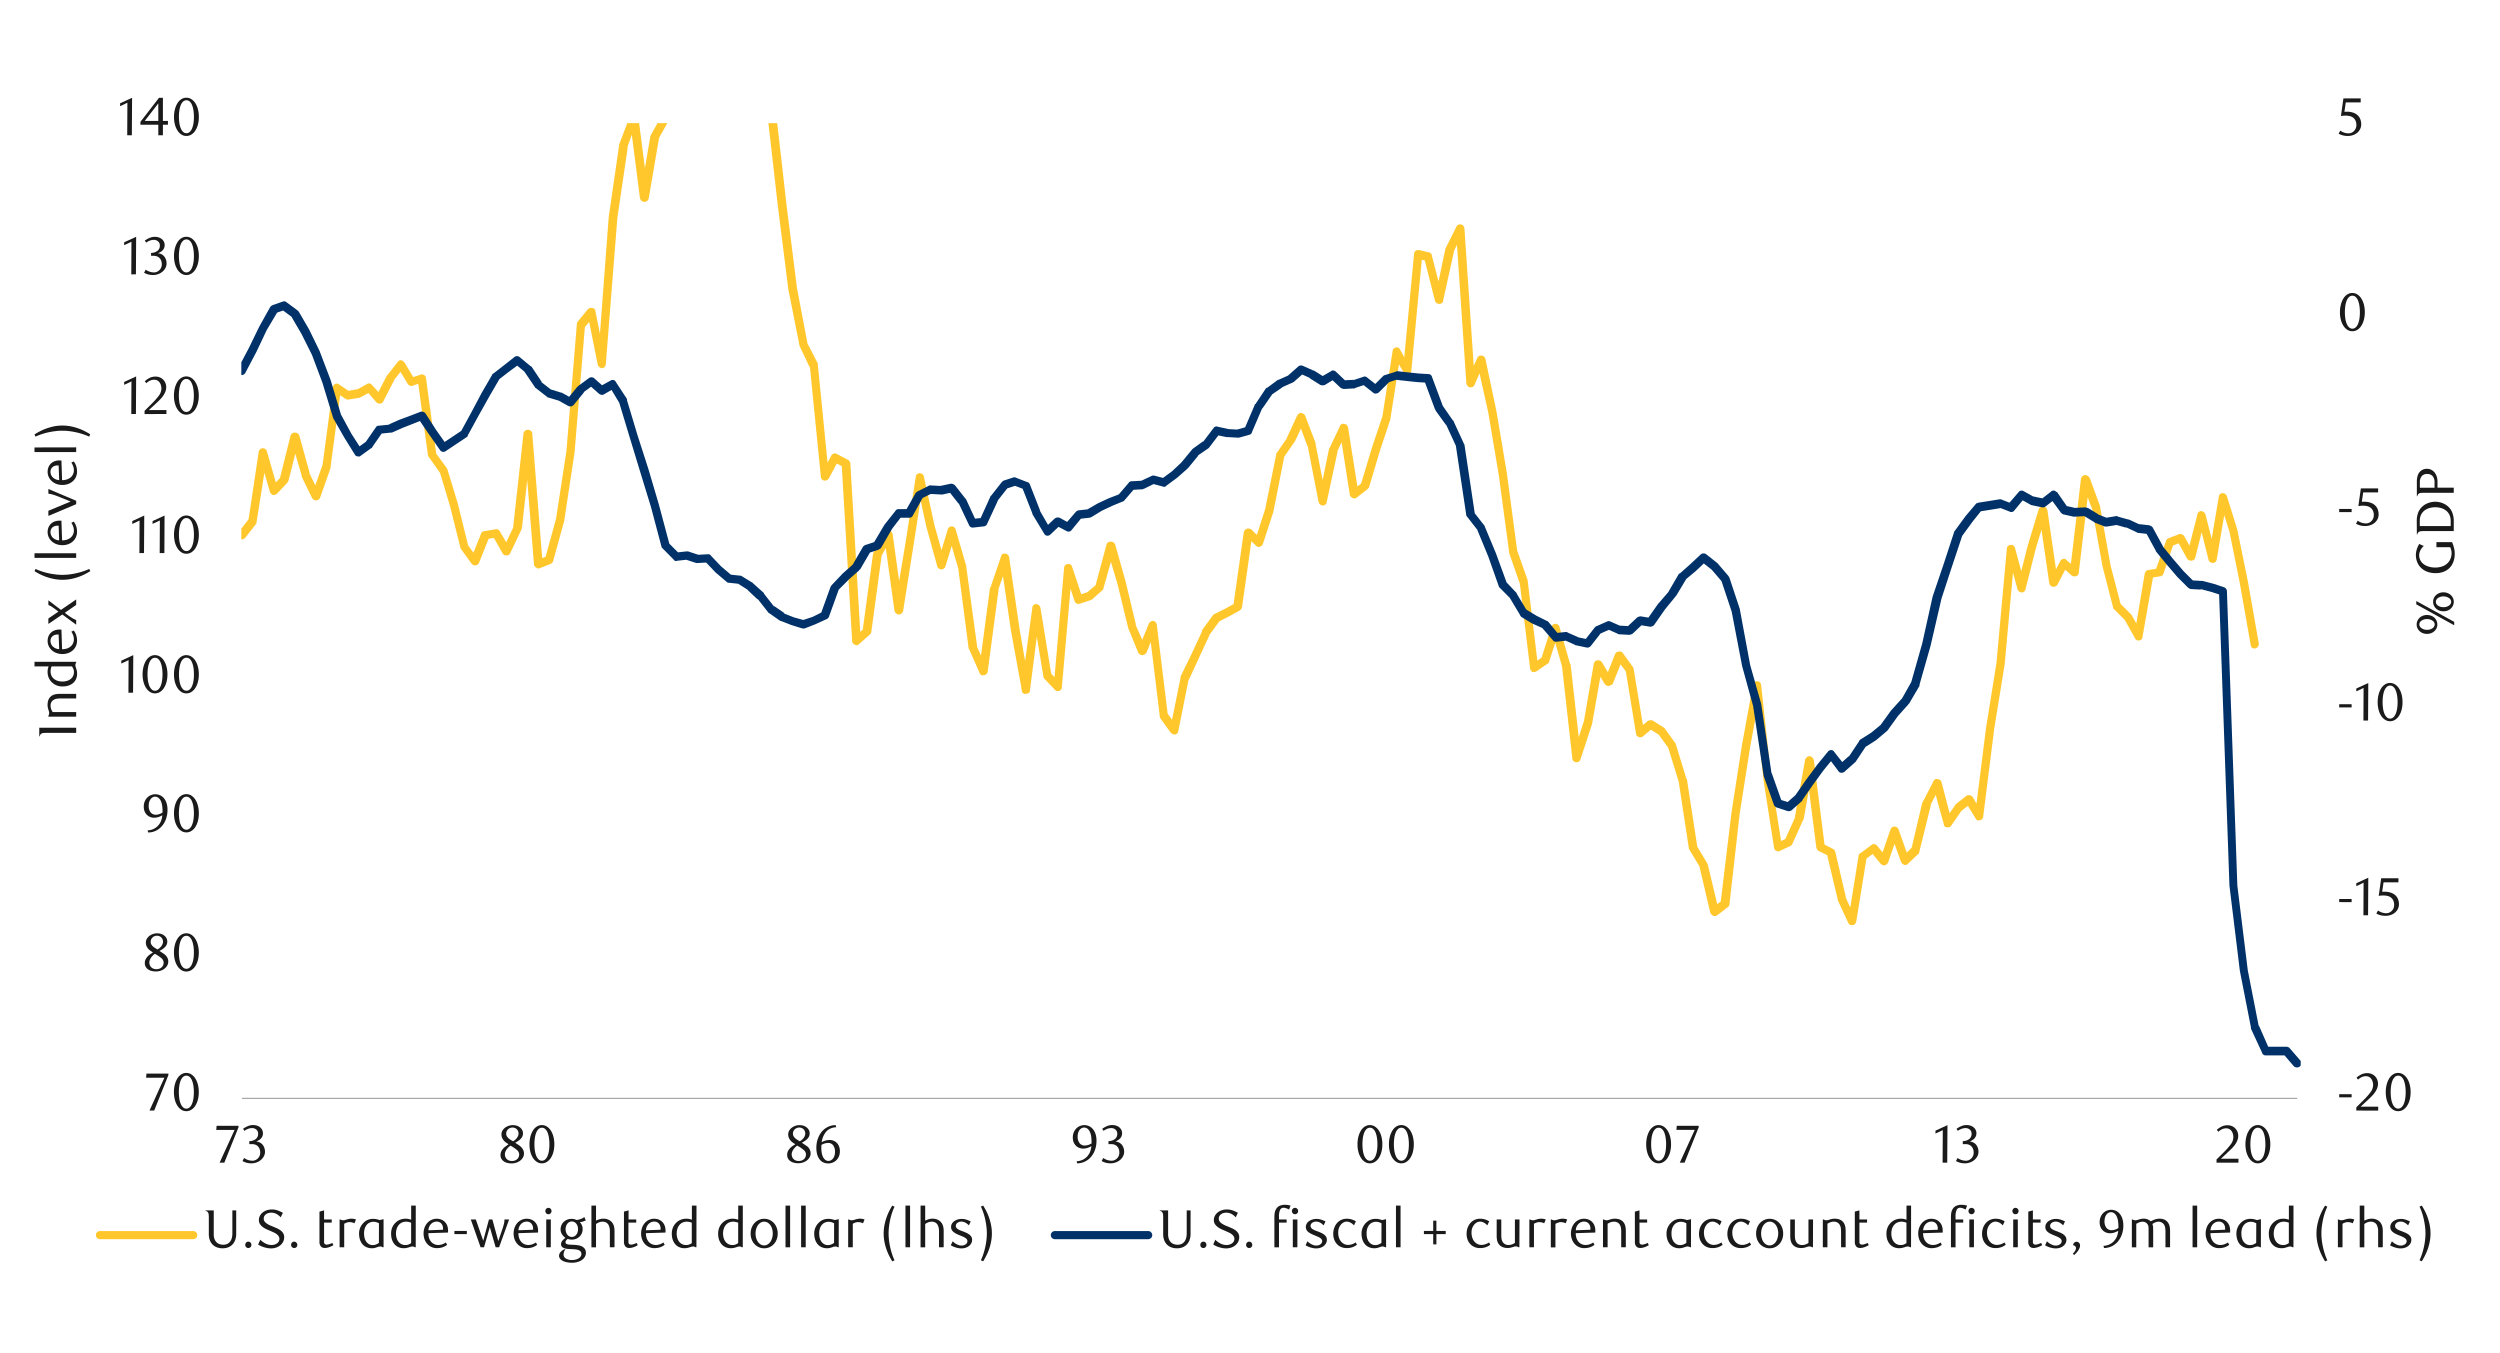 <svg id="Layer_1" data-name="Layer 1" xmlns="http://www.w3.org/2000/svg" xmlns:xlink="http://www.w3.org/1999/xlink" width="1460" height="790" viewBox="0 0 1460 790"><defs><style>.cls-1{fill:none;}.cls-2{fill:#a6a6a6;}.cls-3{clip-path:url(#clip-path);}.cls-4{clip-path:url(#clip-path-2);}.cls-5{fill:#ffc72c;}.cls-6{fill:#003168;}.cls-7{fill:#1a1a1a;}</style><clipPath id="clip-path"><rect class="cls-1" x="140.94" y="71.92" width="1202.67" height="571.56"/></clipPath><clipPath id="clip-path-2"><rect class="cls-1" x="-126.06" y="-728.9" width="1725.84" height="2233.44"/></clipPath></defs><rect class="cls-2" x="141.28" y="641.11" width="1200.3" height="0.68"/><g class="cls-3"><g class="cls-4"><path class="cls-5" d="M139.25,310.83l6.09-7.78L145,304.4l6.09-40.61a2.45,2.45,0,0,1,4.74-.33l6.43,22.33-4.06-1,5.75-6.1-.68,1.36,6.43-25.72a2.54,2.54,0,0,1,2.37-1.69,2.67,2.67,0,0,1,2.71,1.69l6.09,22-.34-.34,6.09,12.52-4.39.34,6.09-17.26v.34l6.09-45.69a2.28,2.28,0,0,1,1.35-2,2.08,2.08,0,0,1,2.37.34l6.43,4.4-1.69-.68,6.09-1-.68.34,6.09-3.39c1-.67,2-.34,3,.68l6.09,6.77-4.06.34,6.43-12.53a.33.33,0,0,1,.34-.33l6.09-7.79a2.05,2.05,0,0,1,2-1c.68,0,1.35.67,2,1.35l6.09,10.15-3.05-1,6.1-2a2.12,2.12,0,0,1,2,0,2.25,2.25,0,0,1,1.35,1.69l6.09,45-.34-1,6.43,8.8c0,.34.34.34.34.68l6.09,20,6.09,24.71-.34-.68,6.1,8.46-4.4.34L281,311.51a2.27,2.27,0,0,1,2-1.35l6.09-1a2.27,2.27,0,0,1,2.71,1L298,320.65l-4.4.33L300,307.45l-.34.68L305.74,253a2.57,2.57,0,0,1,2.71-2c1,0,2.37,1,2.37,2l6.09,76.14-3.39-2,6.1-2.37-1.36,1.69,6.43-23.35,6.09-39.59,6.09-74.11a2.57,2.57,0,0,1,.34-1.36l6.09-7.44a2.63,2.63,0,0,1,2.71-.68,1.81,1.81,0,0,1,1.69,1.69L353.79,212l-4.73.34,6.43-85.62,6.09-42v-.34L368,67.52a2.44,2.44,0,0,1,4.73.34l6.1,47.38h-5.08l6.09-35.87c.34-.34.34-.34.34-.68l6.09-10.83L392.71,54l6.09-15.91a2.27,2.27,0,0,1,2.37-1.35,1.93,1.93,0,0,1,2.37,1.35l6.09,15.23-4.74.68L411-9l6.09-61.92v-.68l6.43-24.7a4.69,4.69,0,0,1,1-1.36l6.09-4.06a2.88,2.88,0,0,1,2.37,0,1.45,1.45,0,0,1,1.35,1.36L440.42-82c.34,0,.34.34.34.68l6.09,95.09,6.09,49.74L459.37,120l6.1,48.4,6.09,32.14-.34-.67,6.43,12.52v1L484.08,278l-4.4-1,5.75-10.83a2.35,2.35,0,0,1,3.39-1l6.42,3.38a3.12,3.12,0,0,1,1.36,2l6.09,103.55-4.4-1.69,6.43-5.41-1,1.69,6.09-45c0-.34.33-.68.33-1l6.43-11.85a2.82,2.82,0,0,1,2.71-1c1,0,1.69,1,2,2l6.09,44h-5.07l6.43-38.24,6.09-39.25a2.26,2.26,0,0,1,2.37-2,2.47,2.47,0,0,1,2.37,2l6.09,28.08,6.43,23h-4.74l6.09-20a2.4,2.4,0,0,1,4.74,0l6.09,21v.34l6.43,47-.34-.68L576.46,391l-4.74.68,6.43-48.39a.33.33,0,0,1,.34-.34l6.09-17.93c.34-1.36,1.36-2,2.37-1.7a2.54,2.54,0,0,1,2.37,2l6.09,42,6.09,35.19h-5.07l6.43-47.38a2.31,2.31,0,0,1,2.37-2.37,2.9,2.9,0,0,1,2.36,2L614,394.08l-.67-1.35,6.09,6.76-4.06,1.36,6.09-69.38a2.18,2.18,0,0,1,2-2,2.1,2.1,0,0,1,2.71,1.7l6.09,18.27-3-1.69,6.09-2-1,.67,6.43-5.41-1,1,6.43-24a2.54,2.54,0,0,1,2.37-1.69,2.68,2.68,0,0,1,2.71,1.69l6.09,21.66L663.43,365l-.34-.34,6.43,14.55h-4.74l6.09-14.89a2.68,2.68,0,0,1,2.71-1.69,2.53,2.53,0,0,1,2,2.37L682,417.43l-.34-1,6.09,8.46-4.39,1,6.09-30.12v-.68l6.43-13.19L702,368.7V368l6.43-8.8c.34-.33.67-.67,1-.67l6.09-3.05,6.09-3.38-1.35,1.69,6.09-43a3.51,3.51,0,0,1,1.69-2,3.59,3.59,0,0,1,2.71.34l6.09,6.09-4.06,1,6.09-18.95,6.43-31.81a1.25,1.25,0,0,1,.34-1l6.09-8.8-.34.34,6.1-13.2c.67-1,1.35-1.69,2.36-1.69,1,.34,2,.68,2.37,1.69l6.09,15.91v.68l6.43,32.82H770l6.09-29.78c0-.34,0-.68.34-.68l6.09-12.85a1.92,1.92,0,0,1,2.37-1.36,2.52,2.52,0,0,1,2.36,2l6.1,38.58-4.07-1.35,6.1-4.74-.68,1,6.43-21.32,6.09-18.27v.34l6.09-38.92c0-1,1-1.69,2-2a2.26,2.26,0,0,1,2.37,1.36l6.09,11.16-4.4,1,6.43-68a2.92,2.92,0,0,1,1-2,4.25,4.25,0,0,1,2-.34l5.75,1.36a2.13,2.13,0,0,1,1.69,2l6.43,25H838l6.1-29.11c0-.33.33-.33.33-.67l6.1-12.18a2.29,2.29,0,0,1,2.7-1.36,2.53,2.53,0,0,1,2,2.37l6.09,90-4.73-.68L862.75,209a2.27,2.27,0,0,1,2.37-1.35,2.52,2.52,0,0,1,2.36,2l6.43,30.46,6.1,36.21L886.1,322v-.34l6.09,17.26v.34l6.09,50.42L894.56,388l6.43-4.4-1,1.35L906.06,366a2.45,2.45,0,0,1,4.74.34l6.09,21.32a.33.33,0,0,1,.34.34l6.09,54.48-5.08-.34,6.77-21,5.76-33.5c.33-1,1-2,2-2a2.8,2.8,0,0,1,2.7,1l6.09,10.16-4.39.33,6.09-15.22a2.27,2.27,0,0,1,2-1.36,2.24,2.24,0,0,1,2.37.68l6.09,8.46c0,.34.34.68.34,1l6.09,36.89-4.06-1.35,6.09-5.08a3.26,3.26,0,0,1,3-.34l6.43,4.06c.34.34.68.34.68.68l6.09,8.46a1.05,1.05,0,0,1,.34.68l6.09,20a.33.33,0,0,1,.34.34l6.09,39.59-.34-.67,6.09,10.15c0,.34,0,.34.34.68l6.43,27.07-4.06-1.36,6.09-4.73-1,1.69,6.42-53.13,6.1-39.25,6.43-35.2a2.23,2.23,0,0,1,2.36-2,2.26,2.26,0,0,1,2.37,2l6.09,55.84,6.1,38.58-3.39-1.7,6.09-3-1,1,6.09-13.53-.34.67,6.09-34.17a3,3,0,0,1,2.71-2,3.37,3.37,0,0,1,2.37,2.37l6.43,50.76-1.36-2,6.09,3.05a3.37,3.37,0,0,1,1.36,1.69L1078,524l-.34-.33,6.09,13.19-4.4.68,6.09-37.9c0-.68.34-1,1-1.35l6.43-4.74c1-1,2.37-.68,3.38.34l6.09,7.44-4.39.68,6.09-17.6a2.5,2.5,0,0,1,4.73,0l6.1,17.26-4.07-1,6.1-6.09-.68,1.36,6.43-27.41.34-.34,6.09-11.85a1.93,1.93,0,0,1,2.37-1.35,2.56,2.56,0,0,1,2.37,1.69L1139.9,480l-4.4-.67,6.09-8.8c0-.34.34-.34.34-.68l6.43-5.08a2.25,2.25,0,0,1,2-.33,2.88,2.88,0,0,1,1.69,1l5.75,10.15-4.4.68,6.43-51.1,6.09-37.9,6.09-67a2.26,2.26,0,0,1,2.37-2c1-.34,2,.67,2.37,1.69l6.09,22.67h-4.73l6.09-24,6.43-21.32a3,3,0,0,1,2.7-1.7,3.35,3.35,0,0,1,2.37,2.37l6.09,42-4.73-.67,6.09-11.51a2.25,2.25,0,0,1,1.69-1.35,1.62,1.62,0,0,1,2,.68l6.43,5.41-4.4,1.35,6.43-54.48a2.91,2.91,0,0,1,2.37-2,3.48,3.48,0,0,1,2.71,1.69l6.09,16.58v.34l6.09,34.18,6.09,23.35-.68-1.35,6.09,6.09.68.68,6.43,11.5-4.74.68,6.09-36.21c.34-1,1-2,2-2l6.1-1-2,1.7,6.42-17.94c0-.68.68-1,1.36-1.35l6.09-2.37a2.74,2.74,0,0,1,3,1l6.09,10.83-4.4.68,6.09-24a2.26,2.26,0,0,1,2.37-2,2.92,2.92,0,0,1,2.37,2l6.43,25.38-4.74.34,6.09-36.21a2.18,2.18,0,0,1,2-2,2.69,2.69,0,0,1,2.71,1.69l6.09,19.63,6.09,29.78,6.43,36.55a2.63,2.63,0,0,1-2,3,2.16,2.16,0,0,1-2.71-2l-6.43-36.55L1302,310.49l-6.09-19.28,4.74-.34-6.09,35.87a2.24,2.24,0,0,1-2.37,2,2.55,2.55,0,0,1-2.37-1.69l-6.43-25.72h4.74l-6.1,24.36a2.13,2.13,0,0,1-2,1.69,2.78,2.78,0,0,1-2.7-1l-6.09-11.17,3,1.36-6.09,2.36,1.35-1.69-6.09,17.94a2.25,2.25,0,0,1-1.69,1.35l-6.09,1,2-2-6.43,36.54c0,1-.68,1.69-2,2a2.27,2.27,0,0,1-2.37-1.35l-6.43-11.51.34.68-6.09-6.09a1.76,1.76,0,0,1-.68-1.35l-6.09-23.69L1221.79,297v.34l-6.09-16.59,4.74-.67L1214,334.52a2.14,2.14,0,0,1-1.7,2,2.94,2.94,0,0,1-2.36-.34l-6.1-5.41,3.73-1-6.09,11.85a2.82,2.82,0,0,1-2.71,1c-1,0-1.69-1-2-2l-6.09-42,4.73.34L1189,320l-6.09,24a2.26,2.26,0,0,1-2.37,2,2.9,2.9,0,0,1-2.36-2l-6.1-22.68,4.74-.34-6.09,67-6.09,37.56L1158.17,477a2.18,2.18,0,0,1-2,2,1.75,1.75,0,0,1-2.37-1l-6.09-9.81,3.72.68-6.43,5.07.68-.68-6.09,8.8a2.27,2.27,0,0,1-2.71,1,1.6,1.6,0,0,1-1.69-1.69L1128.73,458l4.74.33-6.09,11.85.33-.34L1121,497c0,.68-.34,1-.34,1.36l-6.43,6.09c-.34.67-1.36.67-2,.67a3.41,3.41,0,0,1-2-1.69L1104,486.12h4.73l-6.09,17.6a3.45,3.45,0,0,1-2,1.69,3.71,3.71,0,0,1-2.37-1l-6.09-7.45,3.39.34-6.43,4.74,1-1.36-6.09,37.57c-.34,1-1,2-2,2a2.31,2.31,0,0,1-2.71-1.36l-6.09-13.19v-.34l-6.43-27.07,1.36,1.69-6.1-3.05a3.12,3.12,0,0,1-1.35-2l-6.43-50.42h5.08l-6.09,34.18a.33.33,0,0,0-.34.34l-6.09,13.53a4.69,4.69,0,0,1-1,1.36l-6.43,3a2.15,2.15,0,0,1-2,0,2.23,2.23,0,0,1-1.35-1.69l-6.09-38.92-6.09-55.83h4.73L1022.13,436,1016,475,1010,528.09a1.87,1.87,0,0,1-1,1.69l-6.1,4.73a2.75,2.75,0,0,1-2.36.34,4.07,4.07,0,0,1-1.7-1.69l-6.43-27.41.34.68-6.09-10.15c0-.34-.34-.34-.34-.68l-6.09-39.93V456l-6.09-19.63.34.68-6.09-8.46.67.67-6.42-4.06,3-.34L959.53,430a2.55,2.55,0,0,1-2.71.34,2.27,2.27,0,0,1-1.35-1.69l-6.09-37.23.34,1-6.1-8.12,4.4-.34-6.09,15.22a3.4,3.4,0,0,1-2.37,1.36c-.67.34-1.69-.34-2.36-1l-6.1-10.15,4.74-1-6.09,34.51L923,443.49a2.45,2.45,0,0,1-4.74-.34l-6.09-54.49V389l-6.09-21.32h4.74l-6.09,18.62c0,.67-.34,1-1,1.35l-6.43,4.4a2.94,2.94,0,0,1-2.36.34,2.8,2.8,0,0,1-1.36-2l-6.09-50.43v.68L881.36,323v-.33l-6.09-45.35-6.09-36.21-6.77-30.45,4.74.33-6.09,13.88c-.34,1-1.36,1.35-2.71,1.35a2.89,2.89,0,0,1-2-2.37l-6.09-90,4.73.68-6.09,12.52.34-.68-6.43,29.1c0,1.36-1,2-2.37,2a2.54,2.54,0,0,1-2.37-1.69l-6.43-25.38,1.7,2-5.76-1.35,3.05-2.37-6.43,68a2.48,2.48,0,0,1-2,2.37,2.26,2.26,0,0,1-2.37-1.36l-6.43-11.16,4.74-1L812,244.51v.33l-6.09,18.28-6.43,21.66-1,1-6.09,4.74a2.08,2.08,0,0,1-2.37.34,2.8,2.8,0,0,1-1.69-1.7l-6.09-38.91,4.74.68-6.1,12.85.34-.33-6.43,29.78a2.26,2.26,0,0,1-2.37,2,2.9,2.9,0,0,1-2.36-2l-6.43-33.17v.68l-6.09-16.24,4.73.33L756.15,258a.33.33,0,0,0-.34.34l-6.09,8.8.34-.68L743.63,299l-6.09,18.61a2.79,2.79,0,0,1-1.69,1.69,2.1,2.1,0,0,1-2.37-.67l-6.09-5.76,4.06-1.35-6.09,43a3.12,3.12,0,0,1-1.36,2l-6.09,3.38L711.82,363l.68-.68-6.43,8.8.34-.34-12.19,26.39v-.67l-6.09,30.45c0,1-1,1.7-1.69,2a3.85,3.85,0,0,1-2.71-1l-6.09-8.46a2,2,0,0,1-.34-1.35l-6.43-52.8,4.74.68-6.09,15.23a3.41,3.41,0,0,1-2.37,1.35,2.85,2.85,0,0,1-2.37-1.35l-6.09-14.89V366l-6.09-25-6.43-21.66h5.08l-6.77,24a1.75,1.75,0,0,1-.68,1.35l-6.09,5.42c-.34,0-.34.34-.68.34l-6.09,2a2.47,2.47,0,0,1-3.38-1.36l-6.09-18.61,4.74-.34-6.1,69.37a2.13,2.13,0,0,1-1.69,2,2.25,2.25,0,0,1-2.37-.67l-6.43-6.77c0-.34-.33-.68-.33-1.35l-6.43-38.92,4.73-.34-6.09,47.72c0,1.35-1,2-2.37,2a1.9,1.9,0,0,1-2.36-2L590.34,368l-6.1-42,5.08.34-6.43,18.27.34-.67-6.43,48.39a2.55,2.55,0,0,1-2.37,2,1.93,1.93,0,0,1-2.37-1.36L566,379.19a1.05,1.05,0,0,1-.34-.68l-6.09-47v.34l-6.09-21h4.74l-6.09,20a2.51,2.51,0,0,1-4.74,0l-6.43-23.35-6.09-28.09,4.74-.34-6.1,39.26-6.09,38.57a2.9,2.9,0,0,1-2.37,2,2.87,2.87,0,0,1-2.7-2.37l-6.09-44,4.73.68-6.43,11.85.34-.68-6.09,45c-.34.33-.34,1-1,1.35l-6.1,5.41c-.67.68-1.69,1-2.36.34a2.14,2.14,0,0,1-1.7-2L491.52,270.9l1.36,2-6.43-3.38,3.38-1-5.75,10.83a3.07,3.07,0,0,1-2.71,1.35,2.46,2.46,0,0,1-2-2.36l-6.43-64.64v1l-6.09-12.86v-.34L460.39,169l-6.09-48.39-6.43-56.51-6.09-50.08L435.69-81v.33L429.6-98.63l3.72,1.35-6.09,3.72,1-1.35-6.43,24.7v-.33L415.72-8.28l-6.09,62.94a2.18,2.18,0,0,1-2,2,2.29,2.29,0,0,1-2.71-1.35L398.8,40.11l4.74-.34L397.11,56l-6.43,14.21-6.09,10.83.34-.68-6.09,35.53a2.57,2.57,0,0,1-2.71,2,2.89,2.89,0,0,1-2.37-2l-6.09-47.37,4.74.67-6.1,16.92.34-.33-6.09,41.28-6.77,85.62a2.53,2.53,0,0,1-2,2.37,2.94,2.94,0,0,1-2.7-2L343,182.58l4.4,1.35-6.09,7.45.34-1.36-6.09,74.11-6.09,40.27L323,327.75a2.76,2.76,0,0,1-1.69,1.69l-6.09,2.37a1.59,1.59,0,0,1-2-.34,2.23,2.23,0,0,1-1.36-1.69l-6.09-76.14h5.08l-6.09,55.16a1.19,1.19,0,0,0-.34.68L298,323a2.11,2.11,0,0,1-2,1.36,2.63,2.63,0,0,1-2.37-1l-6.09-10.83,2.37,1.36-6.1,1,2-1.35-6.1,15.23a2.28,2.28,0,0,1-2,1.35c-1,.34-1.69-.34-2.37-1l-6.09-8.46c-.33-.34-.33-.34-.33-.68l-6.1-24.37-6.09-20.3.34,1-6.43-9.14c-.34-.34-.34-.68-.68-1l-6.09-45,3.39,2-6.09,2c-1,.67-2.37,0-3.05-1L232,214.05l4.06.34-6.09,7.78.34-.34-6.43,12.52a2.29,2.29,0,0,1-2,1.36,3.61,3.61,0,0,1-2-.68l-6.09-7.11,3,.68L210.65,232c-.34,0-.68.33-1,.33l-6.1,1a2.53,2.53,0,0,1-1.69-.34l-6.43-4.4,3.73-1.69-6.1,45.68v.68L187,290.53a2.55,2.55,0,0,1-2.37,1.69,2.84,2.84,0,0,1-2.36-1.35l-6.1-12.52v-.68l-6.43-22h5.08l-6.43,25.38c-.34.34-.34.68-.68,1l-5.75,6.09a3.63,3.63,0,0,1-2.37,1,3,3,0,0,1-2-2l-6.43-22.33,5.08-.34-6.43,40.61a1.22,1.22,0,0,1-.34,1l-6.09,7.79a2.75,2.75,0,0,1-3.72.67,3.06,3.06,0,0,1-.34-3.72"/><path class="cls-6" d="M138.91,215.4l6.43-12.18,6.09-12.52,6.43-11.51a5,5,0,0,1,1.35-1l5.76-2a2.08,2.08,0,0,1,2.37.34l6.42,4.74.68.67,6.09,10.49,6.09,12.52,6.43,16.92,6.1,20.31-.34-.68,6.43,11.84,6.09,9.48-3.39-.68,6.09-4.4-.67.68,6.09-8.8a1.86,1.86,0,0,1,1.69-1l6.77-.68h-1l6.1-2.71,6.42-2.37,6.1-2.36a2.73,2.73,0,0,1,3,1l6.09,9.48,6.43,9.13-3.38-.67,12.18-8.13-.68.68,6.09-11.17,6.1-11.5,6.09-10.49a.73.73,0,0,1,.67-.68l6.1-4.74,6.42-5.07a2.52,2.52,0,0,1,3,.34l6.09,5.07c.34,0,.34.34.68.34l6.09,9.14-.68-.34,6.09,4.74-.67-.34,6.43,2h.34l6.09,3.38-3.05.68,6.09-7.45a.33.33,0,0,0,.34-.33l6.43-4.74a2.52,2.52,0,0,1,3,0l6.09,5.41-3.05-.34,6.77-3.72a2.06,2.06,0,0,1,3,1l6.43,9.81v.68l6.1,20.3,6.43,20,6.09,20.64L391,317.94l-.68-1,6.43,6.43-2-.67,6.09-.68h1l6.09,2h-.68l6.09-.34c.68,0,1.36,0,1.69.68l6.1,6.43,6.42,5.41-1.35-.67,6.09.67a1.25,1.25,0,0,1,1,.34l6.09,3.72a.33.33,0,0,1,.34.34l6.43,5.75v.34l6.09,7.79-.34-.68,6.43,4.4h-.68l6.09,2.37,6.09,1.69h-1.35l6.09-2,6.09-3.05-1.35,1.36,5.75-15.91c.34-.34.34-.67.68-1l6.43-6.77,6.09-5.42-.34.34L504,319.29a4.69,4.69,0,0,1,1.36-1l6.09-2-1.36,1,6.43-10.83,6.43-8.12a2,2,0,0,1,2-1h6.1l-2.37,1.35,6.09-10.83a4.45,4.45,0,0,1,1.35-1l6.09-3.05a1.25,1.25,0,0,1,1-.34l6.43.34h-.68l6.43-1.35a3.69,3.69,0,0,1,2.37,1l6.09,7.79.34.33,6.09,13.2-2.71-1.69,6.43-.68-2,1.69,6.43-14.21a.33.33,0,0,1,.34-.34l6.09-7.78,1-1,6.09-2a2.53,2.53,0,0,1,1.69.34l6.09,2.37a2.24,2.24,0,0,1,1.69,1.36l6.09,15.56-.33-.34,6.42,11.17-3.72-.68,6.09-5.75a3.18,3.18,0,0,1,3.05-.34l6.09,3.39-3.38.67,6.43-7.44a4.49,4.49,0,0,1,1.35-1l6.09-.67-1,.33,6.43-3.72,6.42-3L654,288.5l-1,.67,6.09-7.1a1.87,1.87,0,0,1,1.69-1l6.09-.34-1,.34,6.43-3a2.52,2.52,0,0,1,1.69-.34l6.43,1.69L678,280l6.43-4.74,5.75-5.41-.34.33,6.43-7.78.34-.34,6.09-4.4-.33.68,6.43-8.46a1.93,1.93,0,0,1,2.36-.68l6.1,1.36h-.34l6.09.34h-.68l6.09-1.7-1.69,1.36,6.09-14.22c0-.33,0-.33.34-.33l6.09-9.14a1.19,1.19,0,0,1,.68-.34l6.43-4.74h.34l6.09-2.7-.68.33,6.09-5.41a2.55,2.55,0,0,1,2.71-.34l6.09,2.71h.34l6.43,4.06H771l6.43-3.72c.68-.68,2-.34,2.71.34l6.09,5.75-1.69-.68,6.09-.34-.68.34,6.09-2a2,2,0,0,1,2.37.34l6.43,5.08h-3l6.09-6.1a1.16,1.16,0,0,1,.67-.33l6.43-2a1.25,1.25,0,0,1,1-.34l6.09.67,6.43.68,5.75.34a2.15,2.15,0,0,1,2,1.69l6.43,17.26-.34-.68,6.09,8.8c.34,0,.34,0,.34.34l6.09,13.2c0,.34.34.34.34.67l6.09,40.61-.67-1.35,6.09,7.78c.34.34.34.34.34.68L873.58,323l6.43,17.6-.68-1,6.09,6.43c.34.33.34.33.34.67l6.09,10.15-.68-1,6.09,3.72,6.1,3.05c.33,0,.67.34,1,.67l6.09,7.45-2.37-1,6.43-.67a1.25,1.25,0,0,1,1,.34l6.09,2.7h-.34l6.43,1.36-2.37.67,6.09-7.78c.34-.34.68-.68,1-.68l6.09-2.7a2.15,2.15,0,0,1,2,0l6.09,2.7-1-.34,6.09.34-1.7.68,6.1-5.75a4.75,4.75,0,0,1,2-.68l6.09,1-2.37,1,6.43-9.14,6.43-7.44-.34.34,6.09-10.49a1.19,1.19,0,0,1,.68-.34l6.09-5.42L993,324a2.6,2.6,0,0,1,3.39-.34l6.42,5.08.34.34,6.09,7.1c.34.34.34.68.68,1L1016,355.5l6.09,32.83,6.43,22.67,6.09,40.95v-.68l6.1,17.26-1.7-1.7,6.43,2-2.7.67,6.09-5.41-.34.34,6.09-8.8,6.77-9.14,6.09-7.44a2.41,2.41,0,0,1,2-1,1.86,1.86,0,0,1,1.69,1l6.43,8.12-3.72-.34,6.09-5.42-.34.68,6.09-9.14c0-.33.34-.67.68-1l6.43-4.06,5.75-4.74-.34.34,6.09-8.46,6.43-7.11-.33.68,6.09-10.83-.34.68,6.43-22.67,6.09-27.42,6.43-18.95,6.09-18.61a1,1,0,0,1,.34-.67l6.43-8.8,5.75-6.77c.34-.68,1-.68,1.69-1l6.43-1,6.09-1a2.57,2.57,0,0,1,1.36.34l6.09,2.37-3,.68,6.43-7.45a2.21,2.21,0,0,1,3-.67l6.09,3.38-.68-.34,6.43,1.36-2,.67,6.09-4.74a2.51,2.51,0,0,1,2-.67c.68.34,1,.67,1.7,1l6.09,8.8-1.7-1,6.1,1.35h-.68l6.43-.34c.68,0,1,.34,1.69.34l6.09,3.72h-.34l6.09,2.37-1.35-.34,6.09-1a1.25,1.25,0,0,1,1,.34l6.09,1.69h.34l6.43,3-.68-.34,6.09.68c.68.34,1.69.68,2,1.36l6.09,11.16-.34-.34,6.1,7.45,6.09,7.11,6.09,6.09-1.69-.68,6.09.34h.67l6.43,1.69,6.09,2a2.54,2.54,0,0,1,1.7,2.37l6.09,171.91,6.09,49.4,6.43,32.83v-.68l6.09,13.88-2.37-1.36h12.18a2.83,2.83,0,0,1,2,.68l6.43,7.44a2.61,2.61,0,0,1-.33,3.39,2.7,2.7,0,0,1-3.73-.34l-6.09-7.11,1.69,1H1323a2.15,2.15,0,0,1-2-1.69l-6.43-13.88v-.68L1308.08,567,1302,517.26l-6.09-171.57,1.69,2-6.09-2-6.43-1.69.34.33-6.09-.33a4.42,4.42,0,0,1-1.69-1l-6.1-6.09-6.09-7.11-6.09-7.44c-.34-.34-.34-.34-.34-.68l-6.09-11.17,1.69,1.36-6.09-.68a1,1,0,0,1-.67-.34l-6.43-3,.34.34-6.1-1.7h1l-6.09,1h-1.36l-6.09-2.37a.33.33,0,0,0-.34-.34l-6.09-3.72,1.36.34-6.43.34H1211l-6.09-1.36a4.49,4.49,0,0,1-1.35-1l-6.43-8.8,3.72.34-6.09,4.73a2.49,2.49,0,0,1-2,.68l-6.43-1.35a1.19,1.19,0,0,1-.68-.34l-6.09-3.38,3-.68-6.1,7.44a2.19,2.19,0,0,1-3,.68l-6.09-2.37,1.35.34-6.09,1-6.43,1,1.35-1-5.41,6.77-6.43,8.8.34-.68-6.09,18.28-6.09,18.61-6.43,27.75L1121,399.83v.68L1114.86,411a.33.33,0,0,0-.34.34l-6.09,6.77-6.1,8.46-.33.33-6.43,5.42-6.43,4.06.67-.68-6.09,9.14-.34.34-6.09,5.41a2.47,2.47,0,0,1-2,.68,1.87,1.87,0,0,1-1.69-1l-6.09-8.12h3.72l-6.09,7.45-6.43,8.79-6.09,8.8c0,.34,0,.34-.34.68l-6.09,5.41a3,3,0,0,1-2.37.34l-6.09-2a3.35,3.35,0,0,1-1.69-1.35L1029.92,453v-.34l-6.09-40.27L1017.4,389l-6.1-31.81-6.09-18.27.34.68-6.09-7.11.34.34-6.43-5.08,3.38-.34-6.43,6.1-6.09,5.07.68-.68-6.09,10.16a.33.33,0,0,0-.34.33l-6.09,7.45L966,365a3.09,3.09,0,0,1-2.37,1l-6.09-1,2-.68-6.09,5.75a4.84,4.84,0,0,1-2,.68l-6.09-.34a1.05,1.05,0,0,1-.68-.34l-6.09-2.7h2l-6.09,2.7.67-.67-6.09,7.78a2.61,2.61,0,0,1-2.37,1l-6.42-1.35c-.34,0-.34,0-.68-.34l-6.09-2.71,1.35.34-6.09.68a2.41,2.41,0,0,1-2-1l-6.43-7.44,1,.68L894.56,364l-6.09-3.72c-.34-.34-.68-.68-.68-1l-6.09-10.15.34.34L875.61,343a1.19,1.19,0,0,1-.34-.68l-6.09-17.25-6.43-15.57.34.34L857,302c-.33-.33-.67-.67-.67-1l-6.09-40.61.33.68-6.09-13.2v.34l-6.09-8.46c0-.34,0-.34-.34-.68l-6.43-17.26,2.37,1.7-6.09-.34-6.43-.68-6.09-.68,1-.34-6.09,2,1-.34-6.09,6.09c-1,.67-2.37,1-3.38,0l-6.43-5.08,2.36.34-6.09,2c-.34.34-.34.34-.67.34l-6.09.34a4.83,4.83,0,0,1-2-.68l-6.09-5.75,3.05.34-6.09,3.72a3.7,3.7,0,0,1-2.71,0l-6.43-4.06H765l-6.09-2.71,2.71-.34-6.1,5.42c-.33,0-.33.34-.67.34l-6.09,2.7H749l-6.42,4.4.67-.68-6.09,8.8v-.34l-6.09,14.22c0,.67-.68,1-1.35,1.35l-6.1,1.69h-1l-6.09-.34h-.34L710.13,254l2.37-1-6.43,8.46-.34.33-6.43,4.4.68-.33-6.09,7.44a.33.33,0,0,0-.34.34L687.46,279,681,283.76c-.34.68-1.36.68-2,.34l-6.43-1.69h1.69l-6.09,3c-.34,0-.68.34-1,.34l-6.09.34,1.69-1-6.09,7.11c-.34.34-.68.68-1,.68l-5.76,2.37-6.43,3L637.37,302c-.34,0-.67.34-1,.34l-6.09.68,1.69-1-6.09,7.45a2.22,2.22,0,0,1-3,.68l-6.43-3.39,3.05-.34-6.09,5.76a2.51,2.51,0,0,1-2,.67,2.25,2.25,0,0,1-1.7-1.35l-6.76-11.17V300l-6.1-15.56,1.36,1.35L592,283.42h1.69l-6.09,2,1-.67-6.09,7.78.34-.34-6.43,13.87a2.28,2.28,0,0,1-2,1.36l-6.09.68a2.26,2.26,0,0,1-2.37-1.36l-6.09-12.86v.34l-6.09-7.78,2.71,1-6.1,1.36h-.67l-6.43-.34,1-.34-6.09,3,1-1L533.15,301a2.12,2.12,0,0,1-2,1.35H525l1.7-1L521,308.8,514.53,320c-.33.34-1,.68-1.35,1l-6.09,2,1.35-1-6.09,10.49c-.34,0-.34.34-.68.68l-5.75,5.07L489.15,345l.68-.68-5.75,15.91a2.64,2.64,0,0,1-1.36,1.35L476,364.64l-6.1,2.37h-1.35l-6.43-2L456,362.61h-.34l-6.77-4.74a.33.33,0,0,1-.33-.34l-6.1-7.78v.34l-6.09-5.76.68.34-6.43-4.06L432,341l-6.43-.68a1.24,1.24,0,0,1-1-.34l-6.77-5.75-6.09-6.43,1.69.68-6.09.34h-.68l-6.09-2h1l-6.09.67a1.5,1.5,0,0,1-2-.67L387,320.31c-.34-.34-.68-.68-.68-1l-6.09-23-6.43-21-6.09-20L361.58,235l.34.68-6.1-10.15,3.39,1-6.43,3.72c-1,.68-2,.34-3-.34l-6.09-5.41H347l-6.43,4.74.67-.34-6.09,7.44a2.68,2.68,0,0,1-3.38.68l-6.09-3.38.67.34-6.76-2c0-.34-.34-.34-.68-.68l-6.09-4.74a.33.33,0,0,1-.34-.34l-6.43-9.47.68.67-6.1-5.07h3l-6.43,4.74-6.09,4.73.68-.67-6.09,10.49-6.43,11.5-6.1,11.17c0,.68-.33.68-.67,1l-12.18,8.13a2.33,2.33,0,0,1-3.39-.68l-6.43-9.14-6.43-9.47,3,1L235,249.92l-6.1,2.71h-.67l-6.43.67,1.69-1-6.09,8.8a.72.72,0,0,1-.68.67l-6.09,4.4a1.48,1.48,0,0,1-1.69.34,1.86,1.86,0,0,1-1.69-1l-6.09-9.82-6.77-11.84v-.34l-6.09-20-6.1-16.25-6.09-12.18L170,184.61l.68.68-6.43-4.74,2.37.34-5.75,2,1.35-1-6.43,10.83-6.09,12.86-6.43,12.18a2.53,2.53,0,0,1-3.39,1,2.64,2.64,0,0,1-1-3.39"/></g></g><path class="cls-7" d="M1366.09,640.86V639h7.26v1.85Z"/><path class="cls-7" d="M1376.08,648.56v-1.88l4.12-4.1a39.05,39.05,0,0,0,4.15-4.68,7.06,7.06,0,0,0,1.55-4.17,6.88,6.88,0,0,0-.3-2.08,5.28,5.28,0,0,0-.83-1.66,3.72,3.72,0,0,0-1.3-1.1,3.76,3.76,0,0,0-1.73-.39,5.79,5.79,0,0,0-2.54.55,7.68,7.68,0,0,0-2.09,1.45l-.91-1.12a12.06,12.06,0,0,1,3-2,7.88,7.88,0,0,1,3.32-.67,6.42,6.42,0,0,1,2.41.45,5.93,5.93,0,0,1,2,1.28,6,6,0,0,1,1.33,2,6.42,6.42,0,0,1,.48,2.51,7,7,0,0,1-.54,2.73,13,13,0,0,1-1.35,2.43,16.35,16.35,0,0,1-1.69,2c-.59.62-1.13,1.14-1.61,1.58l-4.94,4.59h10.26v2.32Z"/><path class="cls-7" d="M1407.8,637.81a17,17,0,0,1-.55,4.48,11.68,11.68,0,0,1-1.53,3.52,7.37,7.37,0,0,1-2.31,2.31,5.49,5.49,0,0,1-2.92.81,5.3,5.3,0,0,1-2.87-.83,7.69,7.69,0,0,1-2.28-2.3,12,12,0,0,1-1.51-3.51,16.9,16.9,0,0,1-.55-4.45,17.36,17.36,0,0,1,.55-4.51,12.38,12.38,0,0,1,1.5-3.57,7.2,7.2,0,0,1,2.28-2.34,5.34,5.34,0,0,1,2.88-.83,5.42,5.42,0,0,1,2.92.83,7.48,7.48,0,0,1,2.31,2.34,12,12,0,0,1,1.53,3.55A17.23,17.23,0,0,1,1407.8,637.81Zm-2.88.05a24.44,24.44,0,0,0-.28-3.85,14,14,0,0,0-.83-3.1,5.69,5.69,0,0,0-1.36-2,2.86,2.86,0,0,0-3.82,0,5.64,5.64,0,0,0-1.36,2,13.76,13.76,0,0,0-.83,3.07,26.4,26.4,0,0,0,0,7.67,12.64,12.64,0,0,0,.85,3.06,5.74,5.74,0,0,0,1.37,2,2.8,2.8,0,0,0,3.77,0,5.51,5.51,0,0,0,1.38-2,13.57,13.57,0,0,0,.83-3.05A23.63,23.63,0,0,0,1404.92,637.86Z"/><path class="cls-7" d="M1366.09,526.82V525h7.26v1.85Z"/><path class="cls-7" d="M1380.24,534.51l.09-19-4.25,2v-1.69l7-3.23-.12,21.93Z"/><path class="cls-7" d="M1400.67,515.3H1392l-.82,5.48.69,0h.69a10.62,10.62,0,0,1,4.11.69,7.12,7.12,0,0,1,2.6,1.75,6.1,6.1,0,0,1,1.35,2.36A8.74,8.74,0,0,1,1401,528a6.26,6.26,0,0,1-.64,2.83,7,7,0,0,1-1.72,2.16,8.14,8.14,0,0,1-2.51,1.38,9.26,9.26,0,0,1-3,.48,12.14,12.14,0,0,1-2.55-.27,10.41,10.41,0,0,1-2.81-1.08l1-1.78a8.16,8.16,0,0,0,4.84,1.6,4.36,4.36,0,0,0,1.68-.35,4.64,4.64,0,0,0,1.47-1,4.74,4.74,0,0,0,1.42-3.44,6.06,6.06,0,0,0-.56-2.77,4.6,4.6,0,0,0-1.46-1.7,5.2,5.2,0,0,0-2-.86,11,11,0,0,0-2.27-.24,13.37,13.37,0,0,0-1.42.08c-.47,0-.9.11-1.3.17l1.44-10.32h10.11Z"/><path class="cls-7" d="M1366.09,413.12v-1.85h7.26v1.85Z"/><path class="cls-7" d="M1380.24,420.81l.09-19.05-4.25,2V402.1l7-3.22-.12,21.93Z"/><path class="cls-7" d="M1403.07,410.06a17.41,17.41,0,0,1-.54,4.48,12.26,12.26,0,0,1-1.53,3.53,7.55,7.55,0,0,1-2.31,2.3,5.44,5.44,0,0,1-2.92.82,5.28,5.28,0,0,1-2.87-.83,7.51,7.51,0,0,1-2.28-2.31,12,12,0,0,1-1.52-3.51,17.26,17.26,0,0,1-.54-4.44,17.9,17.9,0,0,1,.54-4.52,13.23,13.23,0,0,1,1.5-3.57,7.37,7.37,0,0,1,2.28-2.33,5.37,5.37,0,0,1,2.89-.83,5.45,5.45,0,0,1,2.92.83A7.66,7.66,0,0,1,1401,402a12.58,12.58,0,0,1,1.53,3.56A17.66,17.66,0,0,1,1403.07,410.06Zm-2.87.05a24.49,24.49,0,0,0-.29-3.85,12.81,12.81,0,0,0-.83-3.09,5.44,5.44,0,0,0-1.36-2.05,2.82,2.82,0,0,0-3.81,0,5.52,5.52,0,0,0-1.36,2,12.76,12.76,0,0,0-.83,3.07,26.33,26.33,0,0,0,0,7.66,12.75,12.75,0,0,0,.84,3.07,5.94,5.94,0,0,0,1.38,2,2.72,2.72,0,0,0,1.88.74,2.78,2.78,0,0,0,1.89-.74,5.53,5.53,0,0,0,1.37-2,12.71,12.71,0,0,0,.83-3.05A23.63,23.63,0,0,0,1400.2,410.11Z"/><path class="cls-7" d="M1366.09,299.07v-1.84h7.26v1.84Z"/><path class="cls-7" d="M1388.81,287.56h-8.7l-.81,5.47.69,0,.68,0a10.71,10.71,0,0,1,4.12.69,7.07,7.07,0,0,1,2.59,1.75,6.17,6.17,0,0,1,1.35,2.36,8.79,8.79,0,0,1,.39,2.52,6.11,6.11,0,0,1-.64,2.83,6.61,6.61,0,0,1-1.72,2.16,7.69,7.69,0,0,1-2.5,1.38,9.32,9.32,0,0,1-3,.48,12.83,12.83,0,0,1-2.55-.26,10.92,10.92,0,0,1-2.8-1.08l1-1.78a8.25,8.25,0,0,0,4.85,1.59,4.3,4.3,0,0,0,1.67-.34,4.82,4.82,0,0,0,1.47-1,4.76,4.76,0,0,0,1-1.51,4.69,4.69,0,0,0,.4-1.93,5.9,5.9,0,0,0-.57-2.77,4.69,4.69,0,0,0-1.45-1.71,5.47,5.47,0,0,0-2-.86,10.9,10.9,0,0,0-2.26-.23,13.56,13.56,0,0,0-1.43.07c-.47.06-.9.11-1.3.18l1.44-10.33h10.11Z"/><path class="cls-7" d="M1381.05,182.32a17,17,0,0,1-.55,4.48,11.68,11.68,0,0,1-1.53,3.52,7.37,7.37,0,0,1-2.31,2.31,5.47,5.47,0,0,1-2.92.81,5.3,5.3,0,0,1-2.87-.83,7.69,7.69,0,0,1-2.28-2.3,12,12,0,0,1-1.51-3.51,16.9,16.9,0,0,1-.55-4.45,17.36,17.36,0,0,1,.55-4.51,12.38,12.38,0,0,1,1.5-3.57,7.2,7.2,0,0,1,2.28-2.34,5.34,5.34,0,0,1,2.88-.83,5.4,5.4,0,0,1,2.92.83,7.48,7.48,0,0,1,2.31,2.34,12,12,0,0,1,1.53,3.55A17.23,17.23,0,0,1,1381.05,182.32Zm-2.88.05a24.44,24.44,0,0,0-.28-3.85,14,14,0,0,0-.83-3.1,5.56,5.56,0,0,0-1.36-2,2.86,2.86,0,0,0-3.82,0,5.77,5.77,0,0,0-1.36,2,13.76,13.76,0,0,0-.83,3.07,26.4,26.4,0,0,0,0,7.67,12.64,12.64,0,0,0,.85,3.06,5.74,5.74,0,0,0,1.37,2,2.8,2.8,0,0,0,3.77,0,5.39,5.39,0,0,0,1.38-2,13.57,13.57,0,0,0,.83-3A23.63,23.63,0,0,0,1378.17,182.37Z"/><path class="cls-7" d="M1378.64,59.81h-8.7l-.81,5.48.69-.05h.69a10.66,10.66,0,0,1,4.11.69,7.08,7.08,0,0,1,2.6,1.75,6.2,6.2,0,0,1,1.34,2.36,8.74,8.74,0,0,1,.39,2.52,6.17,6.17,0,0,1-.64,2.83,6.82,6.82,0,0,1-1.72,2.16,8.08,8.08,0,0,1-2.5,1.38,9.32,9.32,0,0,1-3,.48,12.28,12.28,0,0,1-2.55-.27,10.36,10.36,0,0,1-2.8-1.08l1-1.78a8.26,8.26,0,0,0,4.85,1.6,4.31,4.31,0,0,0,1.67-.35,4.43,4.43,0,0,0,1.47-1,4.63,4.63,0,0,0,1-1.5,4.7,4.7,0,0,0,.39-1.94,5.9,5.9,0,0,0-.57-2.77,4.58,4.58,0,0,0-1.45-1.7,5.2,5.2,0,0,0-2-.86,11.09,11.09,0,0,0-2.27-.24,13.55,13.55,0,0,0-1.43.08c-.47,0-.9.11-1.29.17l1.44-10.32h10.1Z"/><path class="cls-7" d="M90.06,648.55H87.31L96,629.4H85.34l.18-2.4H98.35v.84Z"/><path class="cls-7" d="M116.09,637.8a17.1,17.1,0,0,1-.55,4.49,11.79,11.79,0,0,1-1.53,3.52,7.34,7.34,0,0,1-2.31,2.3,5.38,5.38,0,0,1-2.91.82,5.31,5.31,0,0,1-2.88-.83,7.73,7.73,0,0,1-2.28-2.31,12.05,12.05,0,0,1-1.51-3.5,17.38,17.38,0,0,1-.55-4.45,17.88,17.88,0,0,1,.55-4.52,12.62,12.62,0,0,1,1.5-3.57,7.16,7.16,0,0,1,2.28-2.33,5.48,5.48,0,0,1,5.8,0,7.45,7.45,0,0,1,2.31,2.33,12,12,0,0,1,1.53,3.56A17.21,17.21,0,0,1,116.09,637.8Zm-2.88.05a24.53,24.53,0,0,0-.28-3.85,13.28,13.28,0,0,0-.83-3.09,5.56,5.56,0,0,0-1.36-2,2.83,2.83,0,0,0-3.82,0,5.77,5.77,0,0,0-1.36,2,13.76,13.76,0,0,0-.83,3.07,26.33,26.33,0,0,0,0,7.66,12.73,12.73,0,0,0,.85,3.07,5.79,5.79,0,0,0,1.37,2,2.77,2.77,0,0,0,3.77,0,5.43,5.43,0,0,0,1.38-2,13.2,13.2,0,0,0,.83-3.05A23.67,23.67,0,0,0,113.21,637.85Z"/><path class="cls-7" d="M89.32,556.21l-1.39-.91a7.58,7.58,0,0,1-1.35-1.19,6.56,6.56,0,0,1-1-1.58,5.09,5.09,0,0,1-.4-2.11,4.27,4.27,0,0,1,.54-2.1,5.88,5.88,0,0,1,1.46-1.69,7.42,7.42,0,0,1,4.55-1.56,8,8,0,0,1,2.34.33,5.64,5.64,0,0,1,1.88,1,4.8,4.8,0,0,1,1.27,1.5,4.15,4.15,0,0,1,.47,2,4.27,4.27,0,0,1-.36,1.79,5.27,5.27,0,0,1-1,1.42,8.31,8.31,0,0,1-1.45,1.19c-.56.36-1.14.72-1.76,1.08l.63.37,1.62,1.08A8.36,8.36,0,0,1,96.82,558a6.22,6.22,0,0,1,1.05,1.58,4.86,4.86,0,0,1,.4,2,4.53,4.53,0,0,1-.56,2.2,5.8,5.8,0,0,1-1.53,1.83,7.65,7.65,0,0,1-2.29,1.26,8.62,8.62,0,0,1-2.86.46,10,10,0,0,1-2.48-.29,6.33,6.33,0,0,1-2.06-.91,4.55,4.55,0,0,1-1.4-1.53,4.28,4.28,0,0,1-.52-2.15,4.91,4.91,0,0,1,.5-2.25,6.9,6.9,0,0,1,1.23-1.72,10.38,10.38,0,0,1,1.55-1.3C88.39,556.86,88.88,556.52,89.32,556.21Zm1.1.81a11.73,11.73,0,0,0-1.22,1.05,8.75,8.75,0,0,0-1,1.23,6.49,6.49,0,0,0-.72,1.38,4.3,4.3,0,0,0-.26,1.44,4.22,4.22,0,0,0,.26,1.45,3.64,3.64,0,0,0,.79,1.25,3.4,3.4,0,0,0,1.28.86,4.71,4.71,0,0,0,1.8.32,4.8,4.8,0,0,0,1.81-.32,3.68,3.68,0,0,0,1.33-.86,3.44,3.44,0,0,0,.82-1.25,4.22,4.22,0,0,0,.26-1.45,3.52,3.52,0,0,0-1.34-2.57q-.48-.4-1-.78c-.34-.25-.69-.48-1-.7l-1-.6ZM92,554.48a7.81,7.81,0,0,0,1.21-.82,7.49,7.49,0,0,0,1-1.08,5.68,5.68,0,0,0,.72-1.26,3.52,3.52,0,0,0,.27-1.37,3.58,3.58,0,0,0-.75-2.19,3.54,3.54,0,0,0-1.15-.93,3.6,3.6,0,0,0-1.61-.35,3.48,3.48,0,0,0-2.59,1A3.38,3.38,0,0,0,88,550.1a2.81,2.81,0,0,0,.31,1.33,4.87,4.87,0,0,0,.8,1.08,6.57,6.57,0,0,0,1.11.91l1.25.78Z"/><path class="cls-7" d="M116.11,556.25a17,17,0,0,1-.55,4.48,11.74,11.74,0,0,1-1.53,3.53,7.34,7.34,0,0,1-2.31,2.3,5.49,5.49,0,0,1-2.92.81,5.19,5.19,0,0,1-2.87-.83,7.69,7.69,0,0,1-2.28-2.3,12,12,0,0,1-1.51-3.51,16.9,16.9,0,0,1-.55-4.45,17.36,17.36,0,0,1,.55-4.51,12.38,12.38,0,0,1,1.5-3.57,7.24,7.24,0,0,1,2.27-2.33,5.5,5.5,0,0,1,5.81,0A7.45,7.45,0,0,1,114,548.2a11.93,11.93,0,0,1,1.53,3.56A17.1,17.1,0,0,1,116.11,556.25Zm-2.88,0a24.44,24.44,0,0,0-.28-3.85,14,14,0,0,0-.83-3.1,5.78,5.78,0,0,0-1.36-2.05,2.86,2.86,0,0,0-3.82,0,5.6,5.6,0,0,0-1.36,2,13.15,13.15,0,0,0-.83,3.06,26.4,26.4,0,0,0,0,7.67,12.52,12.52,0,0,0,.85,3.06,5.74,5.74,0,0,0,1.37,2,2.71,2.71,0,0,0,1.88.73,2.75,2.75,0,0,0,1.89-.73,5.63,5.63,0,0,0,1.38-2,13.57,13.57,0,0,0,.83-3A23.45,23.45,0,0,0,113.23,556.3Z"/><path class="cls-7" d="M86.18,484.94a9.48,9.48,0,0,0,2.85-.56,8.8,8.8,0,0,0,2.11-1.15,8.42,8.42,0,0,0,1.52-1.45,11.89,11.89,0,0,0,1-1.5,8.74,8.74,0,0,0,.75-2,11.67,11.67,0,0,0,.38-2.17,10.46,10.46,0,0,1-2.41,1.08,8.25,8.25,0,0,1-2.32.36,6.43,6.43,0,0,1-2.36-.44,5.63,5.63,0,0,1-1.94-1.27,6,6,0,0,1-1.31-2,7.24,7.24,0,0,1-.49-2.77,7.64,7.64,0,0,1,.58-3.07,7,7,0,0,1,1.52-2.26,6.22,6.22,0,0,1,2.16-1.41,6.55,6.55,0,0,1,2.5-.49,6.66,6.66,0,0,1,2.58.53A6.42,6.42,0,0,1,95.6,466a8.5,8.5,0,0,1,1.61,2.87,12.27,12.27,0,0,1,.61,4.11,15.64,15.64,0,0,1-.86,5.26,13,13,0,0,1-2.38,4.16A10.84,10.84,0,0,1,91,485.17a10.16,10.16,0,0,1-4.44,1Zm8.73-10.42c0-.23,0-.43,0-.59v-.6a23.52,23.52,0,0,0-.23-3,9.13,9.13,0,0,0-.65-2.29,5,5,0,0,0-1.51-2.12,3.14,3.14,0,0,0-1.94-.66,3,3,0,0,0-1.4.36A3.57,3.57,0,0,0,88,466.67a5.51,5.51,0,0,0-.84,1.64,7,7,0,0,0-.31,2.18,5.91,5.91,0,0,0,1.16,4,3.78,3.78,0,0,0,3,1.33A7.53,7.53,0,0,0,94.91,474.52Z"/><path class="cls-7" d="M116.12,475a17.46,17.46,0,0,1-.54,4.48,12.2,12.2,0,0,1-1.53,3.52,7.55,7.55,0,0,1-2.31,2.3,5.44,5.44,0,0,1-2.92.82,5.34,5.34,0,0,1-2.88-.83,7.55,7.55,0,0,1-2.27-2.3,12.12,12.12,0,0,1-1.52-3.51,17.34,17.34,0,0,1-.54-4.45,17.82,17.82,0,0,1,.54-4.51,13,13,0,0,1,1.5-3.57,7.2,7.2,0,0,1,2.28-2.34,5.37,5.37,0,0,1,2.89-.83,5.45,5.45,0,0,1,2.92.83,7.7,7.7,0,0,1,2.31,2.34,12.39,12.39,0,0,1,1.53,3.55A17.68,17.68,0,0,1,116.12,475Zm-2.88,0a24.31,24.31,0,0,0-.28-3.84,13.37,13.37,0,0,0-.83-3.1,5.56,5.56,0,0,0-1.36-2.05,2.82,2.82,0,0,0-3.81,0,5.66,5.66,0,0,0-1.37,2,13.26,13.26,0,0,0-.82,3.07,25.44,25.44,0,0,0,0,7.66,12.3,12.3,0,0,0,.84,3.07,5.71,5.71,0,0,0,1.38,2,2.7,2.7,0,0,0,1.87.74,2.81,2.81,0,0,0,1.9-.74,5.45,5.45,0,0,0,1.37-2,13.2,13.2,0,0,0,.83-3.05A23.67,23.67,0,0,0,113.24,475.08Z"/><path class="cls-7" d="M75,404.57l.09-19.06-4.25,2v-1.69l7-3.23-.13,21.94Z"/><path class="cls-7" d="M97.79,393.82a17.45,17.45,0,0,1-.55,4.48,11.68,11.68,0,0,1-1.53,3.52,7.37,7.37,0,0,1-2.31,2.31,5.49,5.49,0,0,1-2.92.81,5.28,5.28,0,0,1-2.87-.83,7.69,7.69,0,0,1-2.28-2.3,12,12,0,0,1-1.51-3.51,16.9,16.9,0,0,1-.55-4.45,17.36,17.36,0,0,1,.55-4.51,12.66,12.66,0,0,1,1.49-3.57,7.4,7.4,0,0,1,2.28-2.34,5.5,5.5,0,0,1,5.81,0,7.48,7.48,0,0,1,2.31,2.34,12,12,0,0,1,1.53,3.55A17.67,17.67,0,0,1,97.79,393.82Zm-2.88.05a25.7,25.7,0,0,0-.28-3.85,14,14,0,0,0-.83-3.1,5.69,5.69,0,0,0-1.36-2.05,2.86,2.86,0,0,0-3.82,0,5.64,5.64,0,0,0-1.36,2,13.24,13.24,0,0,0-.83,3.07,26.4,26.4,0,0,0,0,7.67,13.13,13.13,0,0,0,.84,3.06,5.89,5.89,0,0,0,1.38,2,2.71,2.71,0,0,0,1.88.73,2.75,2.75,0,0,0,1.89-.73,5.63,5.63,0,0,0,1.38-2,13.57,13.57,0,0,0,.83-3.05A24.85,24.85,0,0,0,94.91,393.87Z"/><path class="cls-7" d="M116.12,393.82a17,17,0,0,1-.55,4.48,11.68,11.68,0,0,1-1.53,3.52,7.37,7.37,0,0,1-2.31,2.31,5.46,5.46,0,0,1-2.91.81,5.31,5.31,0,0,1-2.88-.83,7.69,7.69,0,0,1-2.28-2.3,12,12,0,0,1-1.51-3.51,17.33,17.33,0,0,1-.55-4.45,17.8,17.8,0,0,1,.55-4.51,12.38,12.38,0,0,1,1.5-3.57,7.2,7.2,0,0,1,2.28-2.34,5.48,5.48,0,0,1,5.8,0,7.48,7.48,0,0,1,2.31,2.34,12,12,0,0,1,1.53,3.55A17.23,17.23,0,0,1,116.12,393.82Zm-2.88.05A24.44,24.44,0,0,0,113,390a13.51,13.51,0,0,0-.83-3.1,5.56,5.56,0,0,0-1.36-2.05,2.86,2.86,0,0,0-3.82,0,5.77,5.77,0,0,0-1.36,2,13.76,13.76,0,0,0-.83,3.07,26.4,26.4,0,0,0,0,7.67,12.64,12.64,0,0,0,.85,3.06,5.74,5.74,0,0,0,1.37,2,2.8,2.8,0,0,0,3.77,0,5.39,5.39,0,0,0,1.38-2,13.06,13.06,0,0,0,.83-3.05A23.63,23.63,0,0,0,113.24,393.87Z"/><path class="cls-7" d="M81.41,323,81.5,304l-4.25,2V304.3l7-3.22L84.1,323Z"/><path class="cls-7" d="M93.26,323l.1-19.05-4.26,2V304.3l7-3.22L96,323Z"/><path class="cls-7" d="M116.13,312.27a17.46,17.46,0,0,1-.54,4.48,12.32,12.32,0,0,1-1.53,3.52,7.55,7.55,0,0,1-2.31,2.3,5.44,5.44,0,0,1-2.92.82,5.28,5.28,0,0,1-2.87-.83,7.51,7.51,0,0,1-2.28-2.31,12.06,12.06,0,0,1-1.52-3.5,17.34,17.34,0,0,1-.54-4.45,17.76,17.76,0,0,1,.54-4.51,13.16,13.16,0,0,1,1.5-3.58,7.37,7.37,0,0,1,2.28-2.33,5.5,5.5,0,0,1,5.81,0,7.66,7.66,0,0,1,2.31,2.33,12.58,12.58,0,0,1,1.53,3.56A17.68,17.68,0,0,1,116.13,312.27Zm-2.87,0a25.8,25.8,0,0,0-.28-3.85,14,14,0,0,0-.83-3.09,5.58,5.58,0,0,0-1.37-2.05,2.82,2.82,0,0,0-3.81,0,5.64,5.64,0,0,0-1.36,2,13.24,13.24,0,0,0-.83,3.07,26.33,26.33,0,0,0,0,7.66,13.22,13.22,0,0,0,.84,3.07,5.94,5.94,0,0,0,1.38,2,2.72,2.72,0,0,0,1.88.74,2.78,2.78,0,0,0,1.89-.74,5.67,5.67,0,0,0,1.38-2,13.72,13.72,0,0,0,.83-3A24.88,24.88,0,0,0,113.26,312.31Z"/><path class="cls-7" d="M76.67,241.8l.1-19.06-4.26,2v-1.69l7-3.22-.13,21.93Z"/><path class="cls-7" d="M84.43,241.8v-1.88l4.13-4.1a41.76,41.76,0,0,0,4.15-4.67A7.09,7.09,0,0,0,94.25,227a7.21,7.21,0,0,0-.29-2.08,5.5,5.5,0,0,0-.83-1.66,3.92,3.92,0,0,0-1.3-1.1,3.78,3.78,0,0,0-1.74-.39,5.89,5.89,0,0,0-2.53.55,7.92,7.92,0,0,0-2.1,1.46l-.9-1.13a12.63,12.63,0,0,1,3-2.05,7.85,7.85,0,0,1,3.32-.67,6.4,6.4,0,0,1,2.4.45,5.86,5.86,0,0,1,3.3,3.25,6.24,6.24,0,0,1,.49,2.51,6.91,6.91,0,0,1-.55,2.74,12.66,12.66,0,0,1-1.34,2.42,17.28,17.28,0,0,1-1.69,2c-.6.62-1.13,1.14-1.61,1.58l-4.95,4.59H97.19v2.32Z"/><path class="cls-7" d="M116.09,231.05a17.46,17.46,0,0,1-.54,4.48,12.39,12.39,0,0,1-1.53,3.53,7.55,7.55,0,0,1-2.31,2.3,5.52,5.52,0,0,1-2.92.81,5.25,5.25,0,0,1-2.88-.83,7.55,7.55,0,0,1-2.27-2.3,12,12,0,0,1-1.52-3.51,17.34,17.34,0,0,1-.54-4.45,17.82,17.82,0,0,1,.54-4.51,12.66,12.66,0,0,1,1.5-3.57,7.16,7.16,0,0,1,2.28-2.33,5.29,5.29,0,0,1,2.89-.84,5.37,5.37,0,0,1,2.92.84A7.66,7.66,0,0,1,114,223a12.46,12.46,0,0,1,1.53,3.56A17.54,17.54,0,0,1,116.09,231.05Zm-2.88,0a24.44,24.44,0,0,0-.28-3.85,13.51,13.51,0,0,0-.83-3.1,5.65,5.65,0,0,0-1.36-2.05,2.86,2.86,0,0,0-3.82,0,5.73,5.73,0,0,0-1.36,2,13.51,13.51,0,0,0-.83,3.06,26.4,26.4,0,0,0,0,7.67,12.52,12.52,0,0,0,.85,3.06,5.76,5.76,0,0,0,1.38,2,2.69,2.69,0,0,0,1.87.73,2.8,2.8,0,0,0,1.9-.73,5.49,5.49,0,0,0,1.37-2,13.06,13.06,0,0,0,.83-3.05A23.54,23.54,0,0,0,113.21,231.1Z"/><path class="cls-7" d="M76.67,160.24l.1-19.05-4.26,2v-1.69l7-3.22-.13,21.93Z"/><path class="cls-7" d="M92.19,147.89a5.54,5.54,0,0,1,2.1.57,5.3,5.3,0,0,1,1.61,1.29,6.09,6.09,0,0,1,1,1.83,6.56,6.56,0,0,1,.38,2.25,5.56,5.56,0,0,1-.66,2.67,7.15,7.15,0,0,1-1.75,2.16,8,8,0,0,1-2.53,1.44,8.62,8.62,0,0,1-3,.52,11.7,11.7,0,0,1-2.45-.27,9.47,9.47,0,0,1-2.74-1.08l.94-1.78a8.39,8.39,0,0,0,4.88,1.6,4.3,4.3,0,0,0,1.69-.35,4.86,4.86,0,0,0,1.45-1,4.51,4.51,0,0,0,1-1.47,4.82,4.82,0,0,0,.38-1.93,5.88,5.88,0,0,0-.37-2.14,4.56,4.56,0,0,0-1-1.55,4.1,4.1,0,0,0-1.5-.94,5.25,5.25,0,0,0-1.83-.31H88.22V147.7a6.21,6.21,0,0,0,3.69-1.16,3.76,3.76,0,0,0,1.44-3.19,3,3,0,0,0-1-2.35,3.6,3.6,0,0,0-2.46-.91,6.67,6.67,0,0,0-2.31.4,10.35,10.35,0,0,0-2.25,1.2l-.75-1.19a13.68,13.68,0,0,1,2.84-1.59,7.74,7.74,0,0,1,3-.6,7.16,7.16,0,0,1,2.33.36,5.74,5.74,0,0,1,1.81,1,4.56,4.56,0,0,1,1.3,5.13,4.56,4.56,0,0,1-.85,1.34,5,5,0,0,1-1.25,1A10.2,10.2,0,0,1,92.19,147.89Z"/><path class="cls-7" d="M116.12,149.5a17.46,17.46,0,0,1-.54,4.48,12.32,12.32,0,0,1-1.53,3.52,7.55,7.55,0,0,1-2.31,2.3,5.44,5.44,0,0,1-2.92.82,5.28,5.28,0,0,1-2.87-.83,7.47,7.47,0,0,1-2.28-2.3,12.24,12.24,0,0,1-1.52-3.51,17.34,17.34,0,0,1-.54-4.45,17.76,17.76,0,0,1,.54-4.51,13.16,13.16,0,0,1,1.5-3.58,7.26,7.26,0,0,1,2.28-2.33,5.37,5.37,0,0,1,2.89-.83,5.45,5.45,0,0,1,2.92.83,7.66,7.66,0,0,1,2.31,2.33,12.58,12.58,0,0,1,1.53,3.56A17.68,17.68,0,0,1,116.12,149.5Zm-2.88,0a24.31,24.31,0,0,0-.28-3.84,13.37,13.37,0,0,0-.83-3.1,5.56,5.56,0,0,0-1.36-2,2.82,2.82,0,0,0-3.81,0,5.66,5.66,0,0,0-1.37,2,13.26,13.26,0,0,0-.82,3.07,25.44,25.44,0,0,0,0,7.66,12.3,12.3,0,0,0,.84,3.07,5.71,5.71,0,0,0,1.38,2,2.7,2.7,0,0,0,1.87.74,2.81,2.81,0,0,0,1.9-.74,5.45,5.45,0,0,0,1.37-2,13.2,13.2,0,0,0,.83-3A23.67,23.67,0,0,0,113.24,149.54Z"/><path class="cls-7" d="M74.3,79,74.4,60l-4.26,2V60.32l7-3.22L77,79Z"/><path class="cls-7" d="M95.14,72.86V79H92.45V72.86H82V71.18L92.86,57.1h2.28V70.61h2.94v2.25ZM92.45,60.35,84.53,70.61h7.92Z"/><path class="cls-7" d="M116.13,68.28a17.46,17.46,0,0,1-.54,4.48,12.39,12.39,0,0,1-1.53,3.53,7.55,7.55,0,0,1-2.31,2.3,5.52,5.52,0,0,1-2.92.81,5.19,5.19,0,0,1-2.87-.83,7.47,7.47,0,0,1-2.28-2.3,12,12,0,0,1-1.52-3.51,17.34,17.34,0,0,1-.54-4.45,17.82,17.82,0,0,1,.54-4.51,13,13,0,0,1,1.5-3.57,7.37,7.37,0,0,1,2.28-2.33,5.28,5.28,0,0,1,2.89-.83,5.36,5.36,0,0,1,2.92.83,7.66,7.66,0,0,1,2.31,2.33,12.46,12.46,0,0,1,1.53,3.56A17.54,17.54,0,0,1,116.13,68.28Zm-2.88,0a24.44,24.44,0,0,0-.28-3.85,13,13,0,0,0-.83-3.1,5.52,5.52,0,0,0-1.36-2.05,2.85,2.85,0,0,0-3.81,0,5.48,5.48,0,0,0-1.36,2,12.67,12.67,0,0,0-.83,3.06,25.5,25.5,0,0,0,0,7.67,12.53,12.53,0,0,0,.84,3.06,5.89,5.89,0,0,0,1.38,2,2.71,2.71,0,0,0,1.88.73,2.79,2.79,0,0,0,1.89-.73,5.49,5.49,0,0,0,1.37-2,12.59,12.59,0,0,0,.83-3A23.54,23.54,0,0,0,113.25,68.33Z"/><path class="cls-7" d="M131,679h-2.75L137,659.87h-10.7l.19-2.41H139.3v.84Z"/><path class="cls-7" d="M149.66,666.65a5.63,5.63,0,0,1,2.09.58,5.22,5.22,0,0,1,1.62,1.29,6.09,6.09,0,0,1,1,1.83,6.56,6.56,0,0,1,.38,2.25,5.56,5.56,0,0,1-.66,2.67,7.15,7.15,0,0,1-1.75,2.16,8.09,8.09,0,0,1-2.53,1.44,8.62,8.62,0,0,1-3,.52,11.7,11.7,0,0,1-2.45-.27,9.76,9.76,0,0,1-2.74-1.08l.94-1.78a8.39,8.39,0,0,0,4.88,1.6,4.3,4.3,0,0,0,1.69-.35,4.86,4.86,0,0,0,1.45-1,4.51,4.51,0,0,0,1-1.47,4.82,4.82,0,0,0,.38-1.93,5.84,5.84,0,0,0-.37-2.14,4.56,4.56,0,0,0-1-1.55,4.1,4.1,0,0,0-1.5-.94,5.25,5.25,0,0,0-1.83-.31h-1.66v-1.75a6.22,6.22,0,0,0,3.7-1.16,3.76,3.76,0,0,0,1.44-3.19,3,3,0,0,0-1-2.35,3.6,3.6,0,0,0-2.46-.91,6.67,6.67,0,0,0-2.31.4,10.64,10.64,0,0,0-2.26,1.2l-.75-1.19a14,14,0,0,1,2.85-1.59,7.73,7.73,0,0,1,3-.6,7.18,7.18,0,0,1,2.34.36,5.74,5.74,0,0,1,1.81,1,4.56,4.56,0,0,1,1.3,5.13,4.56,4.56,0,0,1-.85,1.34,5,5,0,0,1-1.25,1A9.31,9.31,0,0,1,149.66,666.65Z"/><path class="cls-7" d="M297,668.22c-.44-.27-.9-.57-1.39-.91a7.2,7.2,0,0,1-1.35-1.19,6.37,6.37,0,0,1-1-1.58,5.06,5.06,0,0,1-.41-2.11,4.27,4.27,0,0,1,.55-2.1,5.84,5.84,0,0,1,1.46-1.68A7.53,7.53,0,0,1,297,657.5a7.23,7.23,0,0,1,2.46-.42,8,8,0,0,1,2.34.33,5.84,5.84,0,0,1,1.88,1,4.85,4.85,0,0,1,1.27,1.51,4.13,4.13,0,0,1,.47,2,4.22,4.22,0,0,1-.36,1.78,5.12,5.12,0,0,1-1,1.42,7.88,7.88,0,0,1-1.45,1.19c-.56.37-1.15.73-1.76,1.08l.63.38q.81.52,1.62,1.08a7.59,7.59,0,0,1,1.45,1.25,6,6,0,0,1,1.05,1.58,4.78,4.78,0,0,1,.4,2,4.57,4.57,0,0,1-.56,2.21,5.8,5.8,0,0,1-1.53,1.83,7.63,7.63,0,0,1-2.29,1.25,8.62,8.62,0,0,1-2.86.47,10,10,0,0,1-2.48-.3,6.33,6.33,0,0,1-2.06-.91,4.37,4.37,0,0,1-1.4-1.53,4.24,4.24,0,0,1-.52-2.14,4.92,4.92,0,0,1,.5-2.26,7.28,7.28,0,0,1,1.23-1.72,9.73,9.73,0,0,1,1.55-1.29Zm1.1.81a13.07,13.07,0,0,0-1.22,1.05,8.73,8.73,0,0,0-1.05,1.24,6.19,6.19,0,0,0-.72,1.37,4.17,4.17,0,0,0,0,2.9,3.73,3.73,0,0,0,.79,1.25,3.65,3.65,0,0,0,1.28.86,4.71,4.71,0,0,0,1.8.31,4.8,4.8,0,0,0,1.81-.31,4,4,0,0,0,1.33-.86,3.37,3.37,0,0,0,.81-1.25,4.06,4.06,0,0,0,.27-1.46,3.5,3.5,0,0,0-1.34-2.56c-.32-.27-.65-.53-1-.79s-.69-.48-1-.7-.67-.42-1-.59Zm1.53-2.53a7.89,7.89,0,0,0,1.21-.83,6.59,6.59,0,0,0,1-1.08,5.62,5.62,0,0,0,.72-1.25,3.6,3.6,0,0,0-.48-3.57,3.52,3.52,0,0,0-1.15-.92,3.83,3.83,0,0,0-4.2.64,3.4,3.4,0,0,0-1.1,2.63,2.75,2.75,0,0,0,.31,1.33,5.39,5.39,0,0,0,.8,1.08,6.23,6.23,0,0,0,1.11.9c.42.28.84.54,1.25.79Z"/><path class="cls-7" d="M323.73,668.27a17.46,17.46,0,0,1-.54,4.48,12.32,12.32,0,0,1-1.53,3.52,7.55,7.55,0,0,1-2.31,2.3,5.44,5.44,0,0,1-2.92.82,5.28,5.28,0,0,1-2.87-.83,7.51,7.51,0,0,1-2.28-2.31,12.06,12.06,0,0,1-1.52-3.5,17.34,17.34,0,0,1-.54-4.45,17.76,17.76,0,0,1,.54-4.51,13.16,13.16,0,0,1,1.5-3.58,7.37,7.37,0,0,1,2.28-2.33,5.5,5.5,0,0,1,5.81,0,7.66,7.66,0,0,1,2.31,2.33,12.58,12.58,0,0,1,1.53,3.56A17.68,17.68,0,0,1,323.73,668.27Zm-2.87,0a24.49,24.49,0,0,0-.29-3.85,13.44,13.44,0,0,0-.82-3.09,5.58,5.58,0,0,0-1.37-2,2.82,2.82,0,0,0-3.81,0,5.52,5.52,0,0,0-1.36,2,13.24,13.24,0,0,0-.83,3.07,26.33,26.33,0,0,0,0,7.66,13.22,13.22,0,0,0,.84,3.07,5.94,5.94,0,0,0,1.38,2,2.72,2.72,0,0,0,1.88.74,2.78,2.78,0,0,0,1.89-.74,5.67,5.67,0,0,0,1.38-2,13.21,13.21,0,0,0,.82-3A23.63,23.63,0,0,0,320.86,668.31Z"/><path class="cls-7" d="M464.45,668.22c-.44-.27-.9-.57-1.39-.91a6.85,6.85,0,0,1-1.34-1.19,6.13,6.13,0,0,1-1-1.58,5.06,5.06,0,0,1-.4-2.11,4.17,4.17,0,0,1,.55-2.1,5.56,5.56,0,0,1,1.46-1.68,7.48,7.48,0,0,1,2.08-1.15,7.31,7.31,0,0,1,2.46-.42,8,8,0,0,1,2.34.33,5.84,5.84,0,0,1,1.88,1,4.72,4.72,0,0,1,1.27,1.51,4,4,0,0,1,.47,2,4.22,4.22,0,0,1-.36,1.78,5.08,5.08,0,0,1-1,1.42,8,8,0,0,1-1.46,1.19c-.56.37-1.14.73-1.75,1.08l.62.38q.81.52,1.62,1.08A8,8,0,0,1,472,670a6.27,6.27,0,0,1,1,1.58,4.78,4.78,0,0,1,.41,2,4.68,4.68,0,0,1-.56,2.21,6.08,6.08,0,0,1-1.53,1.83,7.68,7.68,0,0,1-2.3,1.25,8.52,8.52,0,0,1-2.85.47,10,10,0,0,1-2.49-.3,6.43,6.43,0,0,1-2.06-.91,4.3,4.3,0,0,1-1.92-3.67,4.92,4.92,0,0,1,.5-2.26,7.62,7.62,0,0,1,1.24-1.72,9.67,9.67,0,0,1,1.54-1.29Zm1.1.81a14.5,14.5,0,0,0-1.22,1.05,8.65,8.65,0,0,0-1,1.24,5.45,5.45,0,0,0-.72,1.37,4,4,0,0,0,0,2.9,3.56,3.56,0,0,0,.78,1.25,3.65,3.65,0,0,0,1.28.86,4.71,4.71,0,0,0,1.8.31,4.89,4.89,0,0,0,1.82-.31,3.92,3.92,0,0,0,1.32-.86,3.53,3.53,0,0,0,.82-1.25,4.28,4.28,0,0,0,.26-1.46,3.47,3.47,0,0,0-1.34-2.56c-.31-.27-.64-.53-1-.79s-.69-.48-1-.7-.67-.42-1-.59Zm1.54-2.53a7.81,7.81,0,0,0,1.2-.83,6.19,6.19,0,0,0,1-1.08,4.93,4.93,0,0,0,.72-1.25,3.6,3.6,0,0,0-.48-3.57,3.38,3.38,0,0,0-1.14-.92,3.84,3.84,0,0,0-4.21.64,3.4,3.4,0,0,0-1.1,2.63,2.75,2.75,0,0,0,.32,1.33,5.33,5.33,0,0,0,.79,1.08,6.69,6.69,0,0,0,1.12.9c.41.28.83.54,1.25.79Z"/><path class="cls-7" d="M488.39,658.3a9.44,9.44,0,0,0-2.89.56,8.29,8.29,0,0,0-2.05,1.13,6.83,6.83,0,0,0-1.38,1.42c-.35.52-.65,1-.9,1.46a10.12,10.12,0,0,0-.82,2,12.9,12.9,0,0,0-.5,2.18,9.86,9.86,0,0,1,2.4-1,8.72,8.72,0,0,1,2.23-.3,6.22,6.22,0,0,1,2.32.44,5.56,5.56,0,0,1,1.92,1.29,5.94,5.94,0,0,1,1.3,2.06,7.75,7.75,0,0,1,.47,2.78,7.56,7.56,0,0,1-.58,3.06,6.9,6.9,0,0,1-1.53,2.23,6.41,6.41,0,0,1-2.18,1.38,6.93,6.93,0,0,1-2.5.47,7,7,0,0,1-2.71-.53,5.79,5.79,0,0,1-2.2-1.66,8.36,8.36,0,0,1-1.49-2.87,13.82,13.82,0,0,1-.55-4.11,15.4,15.4,0,0,1,.88-5.26A13.17,13.17,0,0,1,480,660.8a11,11,0,0,1,3.57-2.73,10.05,10.05,0,0,1,4.43-1Zm-8.63,10.29c0,.3-.07.6-.1.91s0,.63,0,.94a18.28,18.28,0,0,0,.19,2.6,7.9,7.9,0,0,0,.53,2,5.33,5.33,0,0,0,1.46,2.22,3,3,0,0,0,1.94.72,3.14,3.14,0,0,0,1.45-.36,3.79,3.79,0,0,0,1.23-1,5.46,5.46,0,0,0,.85-1.65,6.71,6.71,0,0,0,.33-2.16,6.14,6.14,0,0,0-1.11-4,3.54,3.54,0,0,0-2.88-1.33,7.11,7.11,0,0,0-1.85.26A8.67,8.67,0,0,0,479.76,668.59Z"/><path class="cls-7" d="M628.74,678.17a9.12,9.12,0,0,0,2.85-.57,8.47,8.47,0,0,0,3.63-2.59,10.92,10.92,0,0,0,1-1.5,8.74,8.74,0,0,0,.75-2,11,11,0,0,0,.38-2.17,10.27,10.27,0,0,1-2.41,1.08,8.2,8.2,0,0,1-2.32.36,6.43,6.43,0,0,1-2.36-.44,5.63,5.63,0,0,1-1.94-1.27,6,6,0,0,1-1.31-2,7.28,7.28,0,0,1-.49-2.77,7.82,7.82,0,0,1,.58-3.07,7.18,7.18,0,0,1,1.52-2.27,6.34,6.34,0,0,1,2.16-1.4,6.59,6.59,0,0,1,2.5-.49,6.66,6.66,0,0,1,2.58.53,6.34,6.34,0,0,1,2.27,1.66,8.55,8.55,0,0,1,1.61,2.86,12.38,12.38,0,0,1,.61,4.12,15.54,15.54,0,0,1-.86,5.25,12.91,12.91,0,0,1-2.38,4.17,10.84,10.84,0,0,1-3.58,2.73,10.16,10.16,0,0,1-4.44,1Zm8.73-10.42c0-.23,0-.43,0-.59v-.6a23.23,23.23,0,0,0-.23-3,8.73,8.73,0,0,0-.65-2.29,5,5,0,0,0-1.5-2.12,3.19,3.19,0,0,0-2-.66,3,3,0,0,0-1.4.36,3.57,3.57,0,0,0-1.19,1,5.27,5.27,0,0,0-.83,1.64,6.92,6.92,0,0,0-.32,2.17,5.92,5.92,0,0,0,1.16,4,3.78,3.78,0,0,0,3,1.33A7.53,7.53,0,0,0,637.47,667.75Z"/><path class="cls-7" d="M651.43,666.65a5.63,5.63,0,0,1,2.09.58,5.18,5.18,0,0,1,1.61,1.29,5.91,5.91,0,0,1,1,1.83,6.56,6.56,0,0,1,.38,2.25,5.56,5.56,0,0,1-.66,2.67,7.15,7.15,0,0,1-1.75,2.16,8,8,0,0,1-2.54,1.44,8.6,8.6,0,0,1-3,.52,11.7,11.7,0,0,1-2.45-.27,9.76,9.76,0,0,1-2.74-1.08l.94-1.78a8.39,8.39,0,0,0,4.88,1.6,4.34,4.34,0,0,0,1.69-.35,5,5,0,0,0,1.45-1,4.51,4.51,0,0,0,1-1.47,4.81,4.81,0,0,0,.37-1.93,5.64,5.64,0,0,0-.37-2.14,4.41,4.41,0,0,0-1-1.55,4.06,4.06,0,0,0-1.49-.94,5.25,5.25,0,0,0-1.83-.31h-1.66v-1.75a6.21,6.21,0,0,0,3.69-1.16,3.76,3.76,0,0,0,1.44-3.19,3,3,0,0,0-1-2.35,3.6,3.6,0,0,0-2.46-.91,6.63,6.63,0,0,0-2.31.4,10.41,10.41,0,0,0-2.26,1.2l-.75-1.19a14,14,0,0,1,2.85-1.59,7.73,7.73,0,0,1,3-.6,7.23,7.23,0,0,1,2.34.36,5.74,5.74,0,0,1,1.81,1,4.38,4.38,0,0,1,1.61,3.44,4.33,4.33,0,0,1-1.16,3,5,5,0,0,1-1.25,1A9.31,9.31,0,0,1,651.43,666.65Z"/><path class="cls-7" d="M807.29,668.27a17.46,17.46,0,0,1-.54,4.48,12.32,12.32,0,0,1-1.53,3.52,7.55,7.55,0,0,1-2.31,2.3,5.44,5.44,0,0,1-2.92.82,5.28,5.28,0,0,1-2.87-.83,7.51,7.51,0,0,1-2.28-2.31,12.06,12.06,0,0,1-1.52-3.5,17.34,17.34,0,0,1-.54-4.45,17.76,17.76,0,0,1,.54-4.51,13.16,13.16,0,0,1,1.5-3.58,7.37,7.37,0,0,1,2.28-2.33,5.37,5.37,0,0,1,2.89-.83,5.45,5.45,0,0,1,2.92.83,7.66,7.66,0,0,1,2.31,2.33,12.58,12.58,0,0,1,1.53,3.56A17.68,17.68,0,0,1,807.29,668.27Zm-2.87,0a24.49,24.49,0,0,0-.29-3.85,12.94,12.94,0,0,0-.83-3.09,5.44,5.44,0,0,0-1.36-2,2.82,2.82,0,0,0-3.81,0,5.52,5.52,0,0,0-1.36,2,12.76,12.76,0,0,0-.83,3.07,26.33,26.33,0,0,0,0,7.66,12.75,12.75,0,0,0,.84,3.07,5.94,5.94,0,0,0,1.38,2,2.72,2.72,0,0,0,1.88.74,2.78,2.78,0,0,0,1.89-.74,5.53,5.53,0,0,0,1.37-2,12.71,12.71,0,0,0,.83-3A23.63,23.63,0,0,0,804.42,668.31Z"/><path class="cls-7" d="M825.66,668.27a17,17,0,0,1-.55,4.48,11.79,11.79,0,0,1-1.53,3.52,7.34,7.34,0,0,1-2.31,2.3,5.41,5.41,0,0,1-2.92.82,5.28,5.28,0,0,1-2.87-.83,7.73,7.73,0,0,1-2.28-2.31,12.05,12.05,0,0,1-1.51-3.5,16.9,16.9,0,0,1-.55-4.45,17.31,17.31,0,0,1,.55-4.51,12.57,12.57,0,0,1,1.5-3.58,7.24,7.24,0,0,1,2.27-2.33,5.5,5.5,0,0,1,5.81,0,7.45,7.45,0,0,1,2.31,2.33,12,12,0,0,1,1.53,3.56A17.23,17.23,0,0,1,825.66,668.27Zm-2.88,0a24.53,24.53,0,0,0-.28-3.85,14,14,0,0,0-.83-3.09,5.69,5.69,0,0,0-1.36-2,2.83,2.83,0,0,0-3.82,0,5.64,5.64,0,0,0-1.36,2,13.24,13.24,0,0,0-.83,3.07,26.33,26.33,0,0,0,0,7.66,12.73,12.73,0,0,0,.85,3.07,5.79,5.79,0,0,0,1.37,2,2.72,2.72,0,0,0,1.88.74,2.76,2.76,0,0,0,1.89-.74,5.67,5.67,0,0,0,1.38-2,13.72,13.72,0,0,0,.83-3A23.67,23.67,0,0,0,822.78,668.31Z"/><path class="cls-7" d="M975.89,668.27a17.46,17.46,0,0,1-.54,4.48,12.32,12.32,0,0,1-1.53,3.52,7.55,7.55,0,0,1-2.31,2.3,5.44,5.44,0,0,1-2.92.82,5.28,5.28,0,0,1-2.87-.83,7.51,7.51,0,0,1-2.28-2.31,12.06,12.06,0,0,1-1.52-3.5,17.34,17.34,0,0,1-.54-4.45,17.76,17.76,0,0,1,.54-4.51,13.16,13.16,0,0,1,1.5-3.58,7.37,7.37,0,0,1,2.28-2.33,5.37,5.37,0,0,1,2.89-.83,5.45,5.45,0,0,1,2.92.83,7.66,7.66,0,0,1,2.31,2.33,12.58,12.58,0,0,1,1.53,3.56A17.68,17.68,0,0,1,975.89,668.27Zm-2.87,0a24.49,24.49,0,0,0-.29-3.85,13.44,13.44,0,0,0-.82-3.09,5.58,5.58,0,0,0-1.37-2,2.82,2.82,0,0,0-3.81,0,5.52,5.52,0,0,0-1.36,2,12.76,12.76,0,0,0-.83,3.07,26.33,26.33,0,0,0,0,7.66,12.75,12.75,0,0,0,.84,3.07,5.94,5.94,0,0,0,1.38,2,2.72,2.72,0,0,0,1.88.74,2.78,2.78,0,0,0,1.89-.74,5.67,5.67,0,0,0,1.38-2,13.21,13.21,0,0,0,.82-3A23.63,23.63,0,0,0,973,668.31Z"/><path class="cls-7" d="M983.78,679H981l8.73-19.14h-10.7l.19-2.41h12.83v.84Z"/><path class="cls-7" d="M1134.48,679l.1-19-4.26,2V660.3l7-3.22-.13,21.93Z"/><path class="cls-7" d="M1150.34,666.65a5.63,5.63,0,0,1,2.1.58,5.18,5.18,0,0,1,1.61,1.29,5.91,5.91,0,0,1,1,1.83,6.56,6.56,0,0,1,.38,2.25,5.56,5.56,0,0,1-.66,2.67,7.15,7.15,0,0,1-1.75,2.16,8,8,0,0,1-2.54,1.44,8.6,8.6,0,0,1-3,.52,11.87,11.87,0,0,1-2.46-.27,9.83,9.83,0,0,1-2.73-1.08l.93-1.78a8.42,8.42,0,0,0,4.89,1.6,4.34,4.34,0,0,0,1.69-.35,5,5,0,0,0,1.45-1,4.51,4.51,0,0,0,1-1.47,4.81,4.81,0,0,0,.37-1.93,5.64,5.64,0,0,0-.37-2.14,4.41,4.41,0,0,0-1-1.55,4.06,4.06,0,0,0-1.49-.94,5.25,5.25,0,0,0-1.83-.31h-1.66v-1.75a6.21,6.21,0,0,0,3.69-1.16,3.76,3.76,0,0,0,1.44-3.19,3,3,0,0,0-1-2.35,3.6,3.6,0,0,0-2.46-.91,6.73,6.73,0,0,0-2.32.4,10.35,10.35,0,0,0-2.25,1.2l-.75-1.19a14,14,0,0,1,2.85-1.59,7.73,7.73,0,0,1,3-.6,7.12,7.12,0,0,1,2.33.36,5.63,5.63,0,0,1,1.81,1,4.24,4.24,0,0,1,1.19,1.5,4.42,4.42,0,0,1,.43,1.94,4.35,4.35,0,0,1-.32,1.69,4.53,4.53,0,0,1-.84,1.34,5,5,0,0,1-1.25,1A9.06,9.06,0,0,1,1150.34,666.65Z"/><path class="cls-7" d="M1294.45,679v-1.87l4.13-4.1a39.77,39.77,0,0,0,4.14-4.68,7,7,0,0,0,1.55-4.18,7.26,7.26,0,0,0-.29-2.08,5.61,5.61,0,0,0-.83-1.66,3.68,3.68,0,0,0-3-1.48,5.75,5.75,0,0,0-2.53.55,7.89,7.89,0,0,0-2.1,1.45l-.91-1.13a12.51,12.51,0,0,1,3-2,7.83,7.83,0,0,1,3.31-.68,6.23,6.23,0,0,1,2.41.46,6,6,0,0,1,3.3,3.24,6.26,6.26,0,0,1,.49,2.52,6.83,6.83,0,0,1-.55,2.73,12.37,12.37,0,0,1-1.34,2.42,19.42,19.42,0,0,1-1.69,2c-.6.61-1.14,1.14-1.62,1.58L1297,676.7h10.26V679Z"/><path class="cls-7" d="M1325.86,668.27a17,17,0,0,1-.55,4.48,11.79,11.79,0,0,1-1.53,3.52,7.34,7.34,0,0,1-2.31,2.3,5.39,5.39,0,0,1-2.92.82,5.3,5.3,0,0,1-2.87-.83,7.73,7.73,0,0,1-2.28-2.31,12.05,12.05,0,0,1-1.51-3.5,17.33,17.33,0,0,1-.55-4.45,17.75,17.75,0,0,1,.55-4.51,12.57,12.57,0,0,1,1.5-3.58,7.16,7.16,0,0,1,2.28-2.33,5.34,5.34,0,0,1,2.88-.83,5.4,5.4,0,0,1,2.92.83,7.45,7.45,0,0,1,2.31,2.33,12,12,0,0,1,1.53,3.56A17.23,17.23,0,0,1,1325.86,668.27Zm-2.88,0a24.53,24.53,0,0,0-.28-3.85,13.42,13.42,0,0,0-.83-3.09,5.56,5.56,0,0,0-1.36-2,2.83,2.83,0,0,0-3.82,0,5.77,5.77,0,0,0-1.36,2,13.76,13.76,0,0,0-.83,3.07,26.33,26.33,0,0,0,0,7.66,12.73,12.73,0,0,0,.85,3.07,5.79,5.79,0,0,0,1.37,2,2.77,2.77,0,0,0,3.77,0,5.43,5.43,0,0,0,1.38-2,13.2,13.2,0,0,0,.83-3A23.67,23.67,0,0,0,1323,668.31Z"/><path class="cls-7" d="M1433.26,363.16v2l-22.15-12.23V351Zm-15.89-4a6.32,6.32,0,0,1,2.42.44,5.76,5.76,0,0,1,1.91,1.18,5.51,5.51,0,0,1,1.26,1.76,5.23,5.23,0,0,1,.45,2.14,5.14,5.14,0,0,1-.45,2.15,5.47,5.47,0,0,1-1.26,1.75,6,6,0,0,1-1.91,1.19,7,7,0,0,1-4.84,0,6.06,6.06,0,0,1-1.91-1.19,5.44,5.44,0,0,1-1.25-1.75,5,5,0,0,1-.46-2.15,5.09,5.09,0,0,1,.46-2.14,5.49,5.49,0,0,1,1.25-1.76,5.86,5.86,0,0,1,1.91-1.18A6.35,6.35,0,0,1,1417.37,359.16Zm0,2.38a6.48,6.48,0,0,0-1.74.23,4.9,4.9,0,0,0-1.4.66,3.15,3.15,0,0,0-1,1,2.39,2.39,0,0,0-.34,1.24,2.35,2.35,0,0,0,.34,1.23,3.15,3.15,0,0,0,1,1,5.21,5.21,0,0,0,1.4.68,6.1,6.1,0,0,0,1.74.25,6,6,0,0,0,1.74-.24,4.9,4.9,0,0,0,1.4-.66,3.15,3.15,0,0,0,1-1,2.47,2.47,0,0,0,0-2.5,3.15,3.15,0,0,0-1-1,4.9,4.9,0,0,0-1.4-.66A6.37,6.37,0,0,0,1417.37,361.54Zm9.61-15.62a6.59,6.59,0,0,1,2.42.44,6.06,6.06,0,0,1,1.91,1.19,5.56,5.56,0,0,1,1.25,1.75,5.15,5.15,0,0,1,.45,2.13,5.35,5.35,0,0,1-.45,2.18,5.49,5.49,0,0,1-1.25,1.76,5.89,5.89,0,0,1-1.91,1.19,6.9,6.9,0,0,1-4.85,0,5.89,5.89,0,0,1-1.91-1.19,5.49,5.49,0,0,1-1.25-1.76,5.35,5.35,0,0,1-.45-2.18,5.15,5.15,0,0,1,.45-2.13,5.56,5.56,0,0,1,1.25-1.75,6.06,6.06,0,0,1,1.91-1.19A6.6,6.6,0,0,1,1427,345.92Zm0,2.38a6,6,0,0,0-1.74.24,5.09,5.09,0,0,0-1.41.66,3.14,3.14,0,0,0-.95,1,2.37,2.37,0,0,0-.35,1.24,2.45,2.45,0,0,0,.35,1.27,3.25,3.25,0,0,0,.95,1,5.09,5.09,0,0,0,1.41.66,6.66,6.66,0,0,0,3.47,0,5.09,5.09,0,0,0,1.41-.66,3.25,3.25,0,0,0,1-1,2.45,2.45,0,0,0,.35-1.27,2.37,2.37,0,0,0-.35-1.24,3.14,3.14,0,0,0-1-1,5.09,5.09,0,0,0-1.41-.66A6,6,0,0,0,1427,348.3Z"/><path class="cls-7" d="M1432,316.61a20.81,20.81,0,0,1,1.09,3.16,13.33,13.33,0,0,1,.47,3.53,13.69,13.69,0,0,1-.76,4.71,10,10,0,0,1-2.21,3.6,9.74,9.74,0,0,1-3.52,2.3,12.94,12.94,0,0,1-4.74.81,13.58,13.58,0,0,1-4.53-.73,10.54,10.54,0,0,1-3.63-2.11,9.7,9.7,0,0,1-2.41-3.33,11.17,11.17,0,0,1-.33-7.81,15,15,0,0,1,1.39-3.07l2.69,1.19a6.51,6.51,0,0,0-.92.91,7.93,7.93,0,0,0-.88,1.27,8.09,8.09,0,0,0-.65,1.53,5.35,5.35,0,0,0-.27,1.67,6.29,6.29,0,0,0,.66,2.88,6.55,6.55,0,0,0,1.87,2.27,9.21,9.21,0,0,0,3,1.5,12.3,12.3,0,0,0,3.81.55,12.11,12.11,0,0,0,4-.61,8.64,8.64,0,0,0,3-1.72,7.35,7.35,0,0,0,1.91-2.68,8.66,8.66,0,0,0,.68-3.47,7.08,7.08,0,0,0-.24-1.86,6.51,6.51,0,0,0-.61-1.55h-8v-2.94Z"/><path class="cls-7" d="M1411.39,304a13.3,13.3,0,0,1,.57-3.88,9.14,9.14,0,0,1,1.69-3.25,10.23,10.23,0,0,1,3.74-2.83,11.73,11.73,0,0,1,9.57,0,10.23,10.23,0,0,1,3.74,2.83,9.3,9.3,0,0,1,1.69,3.25A13.64,13.64,0,0,1,1433,304v6.16h-17.24c-.71,0-1.34,0-1.89.07a2.36,2.36,0,0,0-1.36.5,1.68,1.68,0,0,0-.53.61,1.83,1.83,0,0,0-.25.79h-.29Zm19.81,3.22v-3a8.08,8.08,0,0,0-.69-3.49,7,7,0,0,0-1.91-2.46,8.5,8.5,0,0,0-2.86-1.51,11.63,11.63,0,0,0-3.55-.52,11.81,11.81,0,0,0-3.57.52,8.6,8.6,0,0,0-2.88,1.51,7.11,7.11,0,0,0-1.91,2.46,8.23,8.23,0,0,0-.68,3.49v3Z"/><path class="cls-7" d="M1433,287.8h-17.24q-1.07,0-1.89.06a2.36,2.36,0,0,0-1.36.5,1.68,1.68,0,0,0-.53.61,1.87,1.87,0,0,0-.25.8h-.29v-8.51a12.11,12.11,0,0,1,.33-2.91,6.41,6.41,0,0,1,1-2.32,5.51,5.51,0,0,1,4.66-2.25,5.18,5.18,0,0,1,2.38.55,6,6,0,0,1,1.93,1.53,7.25,7.25,0,0,1,1.29,2.36,9.19,9.19,0,0,1,.47,3v3.59H1433Zm-15.52-11a3.93,3.93,0,0,0-3.2,1.29,5.41,5.41,0,0,0-1.08,3.6v3.15h8.57V281.7a5.41,5.41,0,0,0-1.08-3.6A4,4,0,0,0,1417.43,276.81Z"/><path class="cls-7" d="M44.49,425V428H27.25q-1.07,0-1.89.06a2.43,2.43,0,0,0-1.36.5,2,2,0,0,0-.53.65,1.83,1.83,0,0,0-.25.79h-.29V425Z"/><path class="cls-7" d="M44.49,407.9H35.42a13.14,13.14,0,0,0-2.33.17,4.35,4.35,0,0,0-1.68.61A3.54,3.54,0,0,0,30,410.09a4.12,4.12,0,0,0-.46,1.92,5.93,5.93,0,0,0,.34,2.1,8.28,8.28,0,0,0,.88,1.73H44.49v2.69H28.25v-.4a7.65,7.65,0,0,0,.36-.93,2.27,2.27,0,0,0,.11-.73,3.83,3.83,0,0,0-.14-1c-.1-.34-.21-.69-.33-1.07s-.22-.78-.32-1.22a6.83,6.83,0,0,1-.15-1.53q0-3.69,2.42-5.32a6.43,6.43,0,0,1,2.13-.87,12.14,12.14,0,0,1,2.6-.25h9.56Z"/><path class="cls-7" d="M44.49,386.5v.43a3.27,3.27,0,0,0-.36.77,2.56,2.56,0,0,0-.11.71,3.27,3.27,0,0,0,.16,1c.1.35.22.71.34,1.1s.24.81.35,1.28a7.8,7.8,0,0,1,.15,1.61,7.46,7.46,0,0,1-.78,3.52,6.49,6.49,0,0,1-2.1,2.39,8.41,8.41,0,0,1-2.54,1.19,11.21,11.21,0,0,1-3,.38,8.88,8.88,0,0,1-4.26-.94,9,9,0,0,1-2.92-2.47,7.68,7.68,0,0,1-1.22-2.36,8.79,8.79,0,0,1-.41-2.62,7.9,7.9,0,0,1,.21-2c.14-.53.27-1,.4-1.33H20.15V386.5Zm-14.36,2.69a8,8,0,0,0-.59,2.91,6.08,6.08,0,0,0,.42,2.25,5.1,5.1,0,0,0,1.3,1.88,6.53,6.53,0,0,0,2.19,1.3,9.09,9.09,0,0,0,3.12.48,8.82,8.82,0,0,0,2.38-.33,6.63,6.63,0,0,0,2.13-1,5,5,0,0,0,2.1-4.21,4.58,4.58,0,0,0-.41-2,6.71,6.71,0,0,0-.75-1.3Z"/><path class="cls-7" d="M36.25,379.15a8.93,8.93,0,0,0,2.88-.44,6.31,6.31,0,0,0,2.18-1.22,5.14,5.14,0,0,0,1.36-1.85,5.56,5.56,0,0,0,.48-2.31,6.89,6.89,0,0,0-.38-2.21,9.69,9.69,0,0,0-1.1-2.21l1.38-.71a9.12,9.12,0,0,1,1.54,3,11.24,11.24,0,0,1,.4,3,7.42,7.42,0,0,1-2.46,5.57,8.11,8.11,0,0,1-2.7,1.61,9.65,9.65,0,0,1-3.41.58,9.75,9.75,0,0,1-3.4-.58,8.26,8.26,0,0,1-2.73-1.61,7.54,7.54,0,0,1-1.82-2.44,7.14,7.14,0,0,1-.66-3.07,7.23,7.23,0,0,1,.44-2.5,6.37,6.37,0,0,1,1.32-2.11,6.22,6.22,0,0,1,2.18-1.45,7.86,7.86,0,0,1,3-.54l.57,0,.56.05Zm-2-8.58-.36,0h-.33a4.74,4.74,0,0,0-1.74.3,3.77,3.77,0,0,0-1.28.8,3.45,3.45,0,0,0-.78,1.15,3.61,3.61,0,0,0-.27,1.38,4.63,4.63,0,0,0,1.36,3.35,5.63,5.63,0,0,0,3.71,1.56Z"/><path class="cls-7" d="M35.6,356.18l8.89-6.1v3.19l-6.63,4.6a40.33,40.33,0,0,0,3.88,2.8,14.83,14.83,0,0,0,2.75,1.42v2.73l-8.1-5.95-8.14,5.51v-3.19l5.88-4c-1.37-1.06-2.52-1.91-3.44-2.55a9.79,9.79,0,0,0-2.44-1.3v-2.75Z"/><path class="cls-7" d="M52.72,333.56c-.88.54-1.89,1.11-3,1.7a31.32,31.32,0,0,1-8.25,2.86,25.92,25.92,0,0,1-9.93,0A33.76,33.76,0,0,1,27,336.9a31,31,0,0,1-3.83-1.64c-1.16-.59-2.17-1.16-3-1.7l.59-1.31a32.15,32.15,0,0,0,3.45,1.39,38.06,38.06,0,0,0,3.92,1.1c1.37.3,2.76.54,4.16.71a32,32,0,0,0,8.29,0,40.41,40.41,0,0,0,4.15-.73c1.35-.31,2.66-.68,3.91-1.1a30.23,30.23,0,0,0,3.47-1.37Z"/><path class="cls-7" d="M44.49,323.11v2.69H20.15v-2.69Z"/><path class="cls-7" d="M36.25,315.57a8.67,8.67,0,0,0,2.88-.44,6.29,6.29,0,0,0,2.18-1.21,5.23,5.23,0,0,0,1.36-1.85,5.57,5.57,0,0,0,.48-2.32,6.83,6.83,0,0,0-.38-2.2,9.69,9.69,0,0,0-1.1-2.21l1.38-.72a9.16,9.16,0,0,1,1.54,3,11.24,11.24,0,0,1,.4,3,7.42,7.42,0,0,1-2.46,5.57,8.28,8.28,0,0,1-2.7,1.61,9.65,9.65,0,0,1-3.41.58,9.75,9.75,0,0,1-3.4-.58,8.43,8.43,0,0,1-2.73-1.61,7.54,7.54,0,0,1-1.82-2.44,7.14,7.14,0,0,1-.66-3.07,7.23,7.23,0,0,1,.44-2.5,6.11,6.11,0,0,1,3.5-3.57,8.06,8.06,0,0,1,3-.53l.57,0,.56,0Zm-2-8.57-.36,0h-.33a4.74,4.74,0,0,0-1.74.3,3.75,3.75,0,0,0-1.28.79,3.49,3.49,0,0,0-.78,1.16,3.61,3.61,0,0,0-.27,1.38A4.63,4.63,0,0,0,30.83,314a5.73,5.73,0,0,0,3.71,1.56Z"/><path class="cls-7" d="M34.13,290c-.79-.31-1.48-.57-2.06-.76s-1.1-.36-1.55-.49a11.09,11.09,0,0,0-1.2-.28l-1.07-.19v-2.72l16.24,6.88v2l-16.24,6.85v-3l13-5.41Z"/><path class="cls-7" d="M36.25,280.41a8.93,8.93,0,0,0,2.88-.44,6.31,6.31,0,0,0,2.18-1.22,5.14,5.14,0,0,0,1.36-1.85,5.52,5.52,0,0,0,.48-2.31,6.89,6.89,0,0,0-.38-2.21,9.63,9.63,0,0,0-1.1-2.2l1.38-.72a9.12,9.12,0,0,1,1.54,3,11.24,11.24,0,0,1,.4,3,7.33,7.33,0,0,1-.66,3.12,7.18,7.18,0,0,1-1.8,2.45,8.11,8.11,0,0,1-2.7,1.61,9.65,9.65,0,0,1-3.41.58,9.75,9.75,0,0,1-3.4-.58A8.26,8.26,0,0,1,30.29,281a7.43,7.43,0,0,1-1.82-2.44,7.13,7.13,0,0,1-.66-3.06,7.28,7.28,0,0,1,.44-2.51,6.37,6.37,0,0,1,1.32-2.11,6.22,6.22,0,0,1,2.18-1.45,7.87,7.87,0,0,1,3-.53h.57l.56.05Zm-2-8.58-.36,0h-.33a4.74,4.74,0,0,0-1.74.3,3.93,3.93,0,0,0-1.28.8,3.39,3.39,0,0,0-.78,1.16,3.56,3.56,0,0,0-.27,1.37,4.61,4.61,0,0,0,1.36,3.35,5.68,5.68,0,0,0,3.71,1.57Z"/><path class="cls-7" d="M44.49,261.26V264H20.15v-2.69Z"/><path class="cls-7" d="M52.09,255a30.23,30.23,0,0,0-3.47-1.37c-1.25-.42-2.56-.79-3.91-1.1a40.41,40.41,0,0,0-4.15-.73,32,32,0,0,0-8.29,0c-1.4.17-2.79.41-4.16.71a38.06,38.06,0,0,0-3.92,1.1A32.15,32.15,0,0,0,20.74,255l-.59-1.31c.85-.54,1.86-1.12,3-1.72A29.58,29.58,0,0,1,27,250.28,33.75,33.75,0,0,1,31.49,249a25.92,25.92,0,0,1,9.93,0,32.33,32.33,0,0,1,4.45,1.24,31,31,0,0,1,3.8,1.66c1.16.6,2.17,1.18,3,1.72Z"/><path class="cls-5" d="M58.37,718.94h54.48a2.37,2.37,0,1,1,0,4.74H58.37a2.37,2.37,0,0,1,0-4.74"/><path class="cls-7" d="M137.94,720.47a10.39,10.39,0,0,1-.63,3.8,7.21,7.21,0,0,1-1.7,2.66,7,7,0,0,1-2.52,1.57,9.21,9.21,0,0,1-3.1.51,9.78,9.78,0,0,1-3.08-.48,7,7,0,0,1-2.56-1.52,7.16,7.16,0,0,1-1.76-2.61,10.18,10.18,0,0,1-.64-3.77v-9.45a17.82,17.82,0,0,0-.08-1.89,2.47,2.47,0,0,0-.51-1.37,2,2,0,0,0-1.41-.78v-.28h4.88v13.92a8,8,0,0,0,.44,2.82,5.14,5.14,0,0,0,1.19,1.89,4.64,4.64,0,0,0,1.76,1.08,6.43,6.43,0,0,0,2.1.35,5.66,5.66,0,0,0,2.39-.47,4.46,4.46,0,0,0,1.66-1.35,6.08,6.08,0,0,0,1-2.08,10.09,10.09,0,0,0,.33-2.68V706.86h2.25Z"/><path class="cls-7" d="M146.82,727a1.81,1.81,0,0,1-.51,1.31,1.74,1.74,0,0,1-1.3.54,1.7,1.7,0,0,1-1.27-.54,1.81,1.81,0,0,1-.51-1.31,1.88,1.88,0,0,1,.51-1.31,1.66,1.66,0,0,1,1.27-.57,1.69,1.69,0,0,1,1.3.57A1.88,1.88,0,0,1,146.82,727Z"/><path class="cls-7" d="M163.91,710.93a8.4,8.4,0,0,0-2.33-1.91,6.29,6.29,0,0,0-3.2-.81,5.5,5.5,0,0,0-1.72.25,4.27,4.27,0,0,0-1.38.7,3.23,3.23,0,0,0-.93,1.09,3.1,3.1,0,0,0-.33,1.43,2.78,2.78,0,0,0,.47,1.61,4.93,4.93,0,0,0,1.24,1.21,11,11,0,0,0,1.74,1c.65.3,1.32.58,2,.85s1.54.64,2.32,1a11.47,11.47,0,0,1,2.09,1.22,6.22,6.22,0,0,1,1.5,1.66,4.28,4.28,0,0,1,.58,2.27,5.78,5.78,0,0,1-.64,2.75,6.37,6.37,0,0,1-1.71,2.07,7.82,7.82,0,0,1-2.44,1.3,9.14,9.14,0,0,1-2.85.45,12.3,12.3,0,0,1-2.06-.18,16.16,16.16,0,0,1-2.05-.5,13.56,13.56,0,0,1-1.88-.72,11.55,11.55,0,0,1-1.58-.88L152,724a13.27,13.27,0,0,0,1.28,1.11,11.13,11.13,0,0,0,1.56,1,9.27,9.27,0,0,0,1.79.71,7.16,7.16,0,0,0,1.88.26,6.41,6.41,0,0,0,1.85-.26,5.07,5.07,0,0,0,1.47-.74,3.27,3.27,0,0,0,1-1.13,3,3,0,0,0,.34-1.41,2.85,2.85,0,0,0-.48-1.64,5.58,5.58,0,0,0-1.28-1.29,12.2,12.2,0,0,0-1.83-1l-2.1-.94c-.75-.31-1.51-.65-2.27-1a11,11,0,0,1-2-1.29,6.29,6.29,0,0,1-1.46-1.64,4.16,4.16,0,0,1-.56-2.18,5.16,5.16,0,0,1,.66-2.6,6.33,6.33,0,0,1,1.72-2,7.87,7.87,0,0,1,2.42-1.22,9.35,9.35,0,0,1,2.77-.42,9.79,9.79,0,0,1,3.5.61,21.92,21.92,0,0,1,2.95,1.33Z"/><path class="cls-7" d="M173.64,727a1.82,1.82,0,0,1-.52,1.31,1.72,1.72,0,0,1-1.3.54,1.7,1.7,0,0,1-1.27-.54A1.81,1.81,0,0,1,170,727a1.88,1.88,0,0,1,.51-1.31,1.66,1.66,0,0,1,1.27-.57,1.68,1.68,0,0,1,1.3.57A1.89,1.89,0,0,1,173.64,727Z"/><path class="cls-7" d="M193.55,727.78a13.08,13.08,0,0,1-1.27.54,12,12,0,0,1-1.34.37,6.71,6.71,0,0,1-1.29.13,3.64,3.64,0,0,1-1.29-.22,2.39,2.39,0,0,1-1-.72,4.09,4.09,0,0,1-.79-2.72V707.58l2.69-.72v5.32h4.47V714h-4.47v11.23a1.6,1.6,0,0,0,.42,1.27,1.69,1.69,0,0,0,1.14.36,3.22,3.22,0,0,0,.83-.11c.3-.07.6-.16.91-.26l.86-.33.65-.3.63,1.34C194.33,727.37,194,727.57,193.55,727.78Z"/><path class="cls-7" d="M207,714.4a6.72,6.72,0,0,0-2.79-.69,5.09,5.09,0,0,0-1.56.24,8.33,8.33,0,0,0-1.63.73v13.74h-2.69V712.18h.41a4.15,4.15,0,0,0,.89.36,3.2,3.2,0,0,0,.79.11,3.75,3.75,0,0,0,1-.15c.35-.09.72-.2,1.11-.32a12.63,12.63,0,0,1,1.25-.32,6.83,6.83,0,0,1,1.49-.15,7.55,7.55,0,0,1,1.23.1,8.13,8.13,0,0,1,1.4.37Z"/><path class="cls-7" d="M224,728.42h-.44a3,3,0,0,0-1.53-.47,3.32,3.32,0,0,0-1,.15l-1.07.36a9,9,0,0,1-1.23.36,6.45,6.45,0,0,1-1.52.16,7.61,7.61,0,0,1-3.32-.69,6.55,6.55,0,0,1-2.37-1.87,8.49,8.49,0,0,1-1.37-2.7,11,11,0,0,1-.45-3.19,8.72,8.72,0,0,1,1-4.27,9.05,9.05,0,0,1,2.45-2.89,7,7,0,0,1,2.24-1.19,8.19,8.19,0,0,1,2.45-.38,9.71,9.71,0,0,1,2.18.24,12.85,12.85,0,0,1,1.67.48L224,712Zm-2.69-14a7.23,7.23,0,0,0-1.41-.62,5.66,5.66,0,0,0-3.85.12,4.82,4.82,0,0,0-1.77,1.25,6.42,6.42,0,0,0-1.22,2.12,8.9,8.9,0,0,0-.45,3q0,4.08,2.25,5.85a4.26,4.26,0,0,0,2.85,1,4.49,4.49,0,0,0,1.16-.14,5.92,5.92,0,0,0,1-.34,9.11,9.11,0,0,0,.83-.42,4.69,4.69,0,0,0,.58-.41Z"/><path class="cls-7" d="M242.78,728.42h-.44a3.1,3.1,0,0,0-.77-.36,2.17,2.17,0,0,0-.7-.11,3.71,3.71,0,0,0-1,.15l-1.09.35c-.39.12-.82.24-1.28.34a7.17,7.17,0,0,1-1.62.16,7.49,7.49,0,0,1-3.52-.78,6.76,6.76,0,0,1-2.39-2.1,8.77,8.77,0,0,1-1.19-2.54,11.28,11.28,0,0,1-.37-3,9,9,0,0,1,.93-4.27,8.75,8.75,0,0,1,2.48-2.91,7.57,7.57,0,0,1,2.36-1.22,8.72,8.72,0,0,1,2.61-.41,8,8,0,0,1,2,.21c.53.14,1,.27,1.33.4v-8.24h2.69Zm-2.69-14.36a8,8,0,0,0-2.91-.6,6,6,0,0,0-2.25.42,5.26,5.26,0,0,0-1.88,1.3,6.56,6.56,0,0,0-1.3,2.19,9.14,9.14,0,0,0-.49,3.13,8.87,8.87,0,0,0,.33,2.38,7,7,0,0,0,1,2.13,5.22,5.22,0,0,0,1.72,1.51,5,5,0,0,0,2.49.58,4.65,4.65,0,0,0,2-.4,8.08,8.08,0,0,0,1.3-.75Z"/><path class="cls-7" d="M250.16,720.17a9,9,0,0,0,.44,2.89,6.4,6.4,0,0,0,1.22,2.18,5.26,5.26,0,0,0,1.85,1.36,5.52,5.52,0,0,0,2.31.47,6.88,6.88,0,0,0,2.21-.37,9.63,9.63,0,0,0,2.2-1.1l.72,1.38a9.12,9.12,0,0,1-3,1.54,11.68,11.68,0,0,1-3,.4,7.32,7.32,0,0,1-3.11-.66,7.45,7.45,0,0,1-2.45-1.8,8.25,8.25,0,0,1-1.62-2.71,10.43,10.43,0,0,1,0-6.8,8.61,8.61,0,0,1,1.62-2.74A7.4,7.4,0,0,1,252,712.4a7.1,7.1,0,0,1,3.06-.66,7.19,7.19,0,0,1,2.5.44,6,6,0,0,1,2.12,1.32,6.13,6.13,0,0,1,1.45,2.18,7.8,7.8,0,0,1,.53,3c0,.17,0,.36,0,.57s0,.39-.05.56Zm8.57-2a2.4,2.4,0,0,0,0-.37v-.32a4.74,4.74,0,0,0-.29-1.74,3.82,3.82,0,0,0-.8-1.28,3.13,3.13,0,0,0-1.16-.78,3.56,3.56,0,0,0-1.37-.27,4.57,4.57,0,0,0-3.35,1.36,5.66,5.66,0,0,0-1.57,3.71Z"/><path class="cls-7" d="M265.37,720.72v-1.85h7.25v1.85Z"/><path class="cls-7" d="M291.46,728.42h-2l-3.41-11.8-3.38,11.8h-2l-5.72-16.24h2.94l4.32,12.42,3.34-12.42h2L291,724.79l2.31-6.73q.4-1.24.66-2.13t.39-1.53a8.79,8.79,0,0,0,.19-1.17c0-.35.06-.7.08-1.05h2.69Z"/><path class="cls-7" d="M302.75,720.17a9,9,0,0,0,.44,2.89,6.4,6.4,0,0,0,1.22,2.18,5.26,5.26,0,0,0,1.85,1.36,5.55,5.55,0,0,0,2.31.47,6.88,6.88,0,0,0,2.21-.37,9.63,9.63,0,0,0,2.2-1.1l.72,1.38a9.12,9.12,0,0,1-3,1.54,11.66,11.66,0,0,1-3,.4,7.33,7.33,0,0,1-3.12-.66,7.45,7.45,0,0,1-2.45-1.8,8.06,8.06,0,0,1-1.61-2.71,10.26,10.26,0,0,1,0-6.8,8.41,8.41,0,0,1,1.61-2.74,7.4,7.4,0,0,1,2.44-1.81,7.13,7.13,0,0,1,3.06-.66,7.28,7.28,0,0,1,2.51.44,6.06,6.06,0,0,1,2.11,1.32,6.13,6.13,0,0,1,1.45,2.18,7.8,7.8,0,0,1,.53,3c0,.17,0,.36,0,.57s0,.39-.05.56Zm8.57-2a1.61,1.61,0,0,0,0-.37v-.32a4.74,4.74,0,0,0-.3-1.74,3.82,3.82,0,0,0-.8-1.28,3.13,3.13,0,0,0-1.16-.78,3.52,3.52,0,0,0-1.37-.27,4.57,4.57,0,0,0-3.35,1.36,5.66,5.66,0,0,0-1.57,3.71Z"/><path class="cls-7" d="M322.09,707.27a1.86,1.86,0,0,1-.52,1.3,1.72,1.72,0,0,1-1.3.54,1.66,1.66,0,0,1-1.26-.54,1.82,1.82,0,0,1-.52-1.3,1.84,1.84,0,0,1,.52-1.33,1.64,1.64,0,0,1,1.26-.55,1.69,1.69,0,0,1,1.3.55A1.88,1.88,0,0,1,322.09,707.27Zm-.44,21.15H319V712.18h2.69Z"/><path class="cls-7" d="M342.08,712.68a8.31,8.31,0,0,1-.74.38,7.61,7.61,0,0,1-.88.32,6.23,6.23,0,0,1-.95.22,8.11,8.11,0,0,1-.88.11,6.68,6.68,0,0,1,1.09,1.61,5.52,5.52,0,0,1,.54,2.55,5.94,5.94,0,0,1-1.8,4.29,6.44,6.44,0,0,1-2,1.3,6.81,6.81,0,0,1-2.58.48,5,5,0,0,1-1.43-.17c-.4-.11-.7-.19-.9-.23a3.6,3.6,0,0,0-1,1,1.61,1.61,0,0,0-.3.89,1,1,0,0,0,.25.75,1.56,1.56,0,0,0,.75.44,7.08,7.08,0,0,0,1.82.27l2.38.11a18.27,18.27,0,0,1,2.43.28A7.05,7.05,0,0,1,340,728a4.59,4.59,0,0,1,1.56,1.41,4.11,4.11,0,0,1,.6,2.33,4.42,4.42,0,0,1-.42,1.86,5.2,5.2,0,0,1-1.23,1.68,7.74,7.74,0,0,1-2.89,1.62,11.11,11.11,0,0,1-3.45.54,15.39,15.39,0,0,1-3.28-.32,8.75,8.75,0,0,1-2.42-.87,4.34,4.34,0,0,1-1.48-1.3,2.72,2.72,0,0,1-.5-1.58,3.28,3.28,0,0,1,.86-2.13,6.65,6.65,0,0,1,2.48-1.75h.41a5.72,5.72,0,0,0-1.12,3.08,2.74,2.74,0,0,0,1.27,2.37,6.66,6.66,0,0,0,3.81.9,8,8,0,0,0,1.87-.22,6.68,6.68,0,0,0,1.72-.66,3.86,3.86,0,0,0,1.26-1.1,2.54,2.54,0,0,0,.48-1.54,2.17,2.17,0,0,0-.4-1.37,3,3,0,0,0-1.09-.83,5.6,5.6,0,0,0-1.59-.43c-.61-.07-1.23-.13-1.88-.17-1,0-1.94-.09-2.9-.15a7.4,7.4,0,0,1-2.53-.6,2.43,2.43,0,0,1-1.14-.92,2.21,2.21,0,0,1-.36-1.2,3.26,3.26,0,0,1,.59-1.84,8.25,8.25,0,0,1,2-1.87,7.92,7.92,0,0,1-2.05-2.16,5.23,5.23,0,0,1-.79-2.86,6,6,0,0,1,.48-2.38,5.74,5.74,0,0,1,1.33-1.94,6.27,6.27,0,0,1,2-1.3,6.73,6.73,0,0,1,2.6-.49,7.65,7.65,0,0,1,1.45.16,4.79,4.79,0,0,1,1.39.5,7.91,7.91,0,0,0,1.53-.27,9.7,9.7,0,0,0,1.35-.45,6.4,6.4,0,0,0,1.05-.53,5,5,0,0,0,.66-.5Zm-4.51,5.18a5.79,5.79,0,0,0-.25-1.73,4.3,4.3,0,0,0-.73-1.43,3.57,3.57,0,0,0-1.15-1,3.35,3.35,0,0,0-3,0,3.43,3.43,0,0,0-1.14,1,4.71,4.71,0,0,0-.73,1.43,5.5,5.5,0,0,0-.27,1.73,5.43,5.43,0,0,0,.27,1.72,4.49,4.49,0,0,0,.73,1.43,3.46,3.46,0,0,0,1.14,1,3.35,3.35,0,0,0,3,0,3.6,3.6,0,0,0,1.15-1,4.11,4.11,0,0,0,.73-1.43A5.73,5.73,0,0,0,337.57,717.86Z"/><path class="cls-7" d="M356.16,728.42v-9.08a8.15,8.15,0,0,0-.78-4,3.67,3.67,0,0,0-1.44-1.41,4,4,0,0,0-1.93-.47,5.86,5.86,0,0,0-2.1.36,8.66,8.66,0,0,0-1.83,1v13.64h-2.69V704.08h2.69l0,8.75a16.29,16.29,0,0,1,1.93-.75,7.53,7.53,0,0,1,2.42-.37,6.83,6.83,0,0,1,3.18.72,5.55,5.55,0,0,1,2.2,2,6.41,6.41,0,0,1,.82,2,12,12,0,0,1,.25,2.48v9.47Z"/><path class="cls-7" d="M371.38,727.78a13.08,13.08,0,0,1-1.27.54,12.68,12.68,0,0,1-1.34.37,6.71,6.71,0,0,1-1.29.13,3.64,3.64,0,0,1-1.29-.22,2.39,2.39,0,0,1-1-.72,4.09,4.09,0,0,1-.8-2.72V707.58l2.69-.72v5.32h4.48V714H367v11.23a1.6,1.6,0,0,0,.43,1.27,1.69,1.69,0,0,0,1.14.36,3.22,3.22,0,0,0,.83-.11c.3-.07.6-.16.91-.26l.86-.33.65-.3.63,1.34C372.15,727.37,371.78,727.57,371.38,727.78Z"/><path class="cls-7" d="M377.21,720.17a9,9,0,0,0,.44,2.89,6.4,6.4,0,0,0,1.22,2.18,5.26,5.26,0,0,0,1.85,1.36,5.55,5.55,0,0,0,2.31.47,6.88,6.88,0,0,0,2.21-.37,9.63,9.63,0,0,0,2.2-1.1l.72,1.38a9.12,9.12,0,0,1-3,1.54,11.66,11.66,0,0,1-3,.4,7.33,7.33,0,0,1-3.12-.66,7.45,7.45,0,0,1-2.45-1.8,8.06,8.06,0,0,1-1.61-2.71,10.26,10.26,0,0,1,0-6.8,8.41,8.41,0,0,1,1.61-2.74A7.4,7.4,0,0,1,379,712.4a7.13,7.13,0,0,1,3.06-.66,7.28,7.28,0,0,1,2.51.44,6.06,6.06,0,0,1,2.11,1.32,6.13,6.13,0,0,1,1.45,2.18,7.8,7.8,0,0,1,.53,3c0,.17,0,.36,0,.57s0,.39-.05.56Zm8.57-2a1.61,1.61,0,0,0,0-.37v-.32a4.74,4.74,0,0,0-.3-1.74,3.82,3.82,0,0,0-.8-1.28,3.13,3.13,0,0,0-1.16-.78,3.52,3.52,0,0,0-1.37-.27,4.57,4.57,0,0,0-3.35,1.36,5.66,5.66,0,0,0-1.57,3.71Z"/><path class="cls-7" d="M406.71,728.42h-.43a3.1,3.1,0,0,0-.77-.36,2.17,2.17,0,0,0-.7-.11,3.6,3.6,0,0,0-1,.15l-1.1.35c-.38.12-.81.24-1.28.34a7.07,7.07,0,0,1-1.61.16,7.46,7.46,0,0,1-3.52-.78,6.67,6.67,0,0,1-2.39-2.1,8.77,8.77,0,0,1-1.19-2.54,11.27,11.27,0,0,1-.38-3,9,9,0,0,1,.94-4.27,8.83,8.83,0,0,1,2.47-2.91,7.62,7.62,0,0,1,2.37-1.22,8.67,8.67,0,0,1,2.61-.41,7.9,7.9,0,0,1,2,.21c.54.14,1,.27,1.33.4v-8.24h2.69ZM404,714.06a8,8,0,0,0-2.91-.6,6.08,6.08,0,0,0-2.25.42,5.35,5.35,0,0,0-1.88,1.3,6.55,6.55,0,0,0-1.29,2.19,9.54,9.54,0,0,0-.16,5.51,6.73,6.73,0,0,0,1,2.13,5.12,5.12,0,0,0,1.72,1.51,5,5,0,0,0,2.49.58,4.65,4.65,0,0,0,2-.4A7.49,7.49,0,0,0,404,726Z"/><path class="cls-7" d="M433.78,728.42h-.44a3.1,3.1,0,0,0-.77-.36,2.17,2.17,0,0,0-.7-.11,3.65,3.65,0,0,0-1,.15l-1.09.35c-.39.12-.82.24-1.29.34a7.07,7.07,0,0,1-1.61.16,7.49,7.49,0,0,1-3.52-.78,6.67,6.67,0,0,1-2.39-2.1,8.77,8.77,0,0,1-1.19-2.54,11.28,11.28,0,0,1-.37-3,9,9,0,0,1,.93-4.27,8.75,8.75,0,0,1,2.48-2.91,7.46,7.46,0,0,1,2.36-1.22,8.67,8.67,0,0,1,2.61-.41,8,8,0,0,1,2,.21c.53.14,1,.27,1.33.4v-8.24h2.69Zm-2.69-14.36a8.06,8.06,0,0,0-2.91-.6,6.09,6.09,0,0,0-2.26.42,5.22,5.22,0,0,0-1.87,1.3,6.4,6.4,0,0,0-1.3,2.19,9.54,9.54,0,0,0-.16,5.51,6.73,6.73,0,0,0,1,2.13,5.22,5.22,0,0,0,1.72,1.51,5,5,0,0,0,2.49.58,4.65,4.65,0,0,0,2-.4,8.08,8.08,0,0,0,1.3-.75Z"/><path class="cls-7" d="M454.18,720.38a9.58,9.58,0,0,1-.62,3.49,8.24,8.24,0,0,1-1.67,2.72,7.7,7.7,0,0,1-2.51,1.78,7.44,7.44,0,0,1-3.07.64,7.53,7.53,0,0,1-3.11-.64,7.85,7.85,0,0,1-2.52-1.78,8.12,8.12,0,0,1-1.69-2.72,9.58,9.58,0,0,1-.61-3.49,9.42,9.42,0,0,1,.61-3.46,8.12,8.12,0,0,1,1.69-2.72,7.88,7.88,0,0,1,2.52-1.79,7.69,7.69,0,0,1,3.11-.64,7.61,7.61,0,0,1,3.07.64,7.73,7.73,0,0,1,2.51,1.79,8.24,8.24,0,0,1,1.67,2.72A9.42,9.42,0,0,1,454.18,720.38Zm-2.88,0a9.49,9.49,0,0,0-.38-2.71,7.41,7.41,0,0,0-1.05-2.21,5.27,5.27,0,0,0-1.59-1.47,4,4,0,0,0-2-.53,3.91,3.91,0,0,0-2,.53,5.42,5.42,0,0,0-1.6,1.47,7.19,7.19,0,0,0-1.06,2.21,9.82,9.82,0,0,0,0,5.41,7.3,7.3,0,0,0,1.05,2.21,5.31,5.31,0,0,0,1.59,1.48,3.86,3.86,0,0,0,2,.55,3.8,3.8,0,0,0,2-.55,5.31,5.31,0,0,0,1.59-1.48,7.3,7.3,0,0,0,1.05-2.21A9.42,9.42,0,0,0,451.3,720.38Z"/><path class="cls-7" d="M461.43,728.42h-2.69V704.08h2.69Z"/><path class="cls-7" d="M470.54,728.42h-2.69V704.08h2.69Z"/><path class="cls-7" d="M489.81,728.42h-.44a3,3,0,0,0-1.53-.47,3.37,3.37,0,0,0-1,.15l-1.06.36a9.59,9.59,0,0,1-1.24.36,6.39,6.39,0,0,1-1.52.16,7.53,7.53,0,0,1-3.31-.69,6.59,6.59,0,0,1-2.38-1.87,8.27,8.27,0,0,1-1.36-2.7,10.7,10.7,0,0,1-.46-3.19,8.72,8.72,0,0,1,1-4.27,9.05,9.05,0,0,1,2.45-2.89,7,7,0,0,1,2.24-1.19,8.21,8.21,0,0,1,2.46-.38,9.69,9.69,0,0,1,2.17.24,12.4,12.4,0,0,1,1.67.48l2.32-.53Zm-2.69-14a7.23,7.23,0,0,0-1.41-.62,5.66,5.66,0,0,0-3.85.12,4.86,4.86,0,0,0-1.76,1.25,6.09,6.09,0,0,0-1.22,2.12,8.64,8.64,0,0,0-.46,3q0,4.08,2.25,5.85a4.3,4.3,0,0,0,2.85,1,4.49,4.49,0,0,0,1.16-.14,5.92,5.92,0,0,0,1-.34,9.11,9.11,0,0,0,.83-.42,4.69,4.69,0,0,0,.58-.41Z"/><path class="cls-7" d="M504,714.4a6.71,6.71,0,0,0-2.78-.69,5.1,5.1,0,0,0-1.57.24,8,8,0,0,0-1.62.73v13.74h-2.7V712.18h.42a3.89,3.89,0,0,0,.88.36,3.26,3.26,0,0,0,.79.11,3.69,3.69,0,0,0,1-.15c.36-.09.73-.2,1.11-.32s.81-.23,1.25-.32a6.9,6.9,0,0,1,1.49-.15,7.67,7.67,0,0,1,1.24.1,8,8,0,0,1,1.39.37Z"/><path class="cls-7" d="M521.1,736.65c-.55-.88-1.11-1.9-1.71-3.06a32.87,32.87,0,0,1-1.63-3.8,31.82,31.82,0,0,1-1.22-4.44,25.92,25.92,0,0,1,0-9.93,33.35,33.35,0,0,1,1.22-4.49,32,32,0,0,1,1.63-3.83c.6-1.16,1.16-2.17,1.71-3l1.31.59a30,30,0,0,0-1.39,3.44,35.26,35.26,0,0,0-1.1,3.93c-.3,1.37-.54,2.75-.72,4.16a33.17,33.17,0,0,0,0,8.29c.18,1.41.43,2.79.74,4.15s.68,2.65,1.09,3.91a32.16,32.16,0,0,0,1.38,3.47Z"/><path class="cls-7" d="M531.48,728.42h-2.69V704.08h2.69Z"/><path class="cls-7" d="M548.38,728.42v-9.08a8.15,8.15,0,0,0-.78-4,3.67,3.67,0,0,0-1.44-1.41,4,4,0,0,0-1.93-.47,5.86,5.86,0,0,0-2.1.36,8.36,8.36,0,0,0-1.82,1v13.64h-2.7V704.08h2.7l0,8.75a16.29,16.29,0,0,1,1.93-.75,7.53,7.53,0,0,1,2.42-.37,6.83,6.83,0,0,1,3.18.72,5.55,5.55,0,0,1,2.2,2,6.41,6.41,0,0,1,.82,2,12,12,0,0,1,.25,2.48v9.47Z"/><path class="cls-7" d="M565.83,715.62a9.1,9.1,0,0,0-1.92-1.53,4.72,4.72,0,0,0-2.48-.66,3.61,3.61,0,0,0-2.3.72,2.17,2.17,0,0,0-.93,1.78,1.8,1.8,0,0,0,.34,1.1,3.49,3.49,0,0,0,.91.83,9,9,0,0,0,1.32.67c.5.21,1,.41,1.56.59s1.26.52,1.91.79a9.29,9.29,0,0,1,1.74,1,5,5,0,0,1,1.25,1.3,3.3,3.3,0,0,1,.48,1.81,4.26,4.26,0,0,1-.53,2.13,5,5,0,0,1-1.39,1.58,6.34,6.34,0,0,1-2,1,7.83,7.83,0,0,1-2.31.34,9.68,9.68,0,0,1-1.67-.15,15.83,15.83,0,0,1-1.68-.41,12.36,12.36,0,0,1-1.56-.58,9.25,9.25,0,0,1-1.3-.7l1.09-2.32a9.57,9.57,0,0,0,1,.88,11.47,11.47,0,0,0,1.25.79,8.31,8.31,0,0,0,1.4.6,4.62,4.62,0,0,0,1.45.23,4.09,4.09,0,0,0,2.51-.75,2.2,2.2,0,0,0,1-1.81,1.8,1.8,0,0,0-.36-1.11,3.47,3.47,0,0,0-1-.88,9.36,9.36,0,0,0-1.38-.72l-1.61-.67q-.93-.37-1.86-.81a10.15,10.15,0,0,1-1.67-1,4.7,4.7,0,0,1-1.21-1.31,3.33,3.33,0,0,1-.45-1.75,3.8,3.8,0,0,1,.52-2,4.59,4.59,0,0,1,1.39-1.49,6.77,6.77,0,0,1,2-.94,7.86,7.86,0,0,1,2.28-.33,8.8,8.8,0,0,1,2.86.47,17.78,17.78,0,0,1,2.42,1Z"/><path class="cls-7" d="M572.84,736a32.16,32.16,0,0,0,1.38-3.47c.42-1.26.78-2.56,1.09-3.91a40.43,40.43,0,0,0,.74-4.15,32,32,0,0,0,0-8.29c-.18-1.41-.42-2.79-.72-4.16a35.26,35.26,0,0,0-1.1-3.93,30,30,0,0,0-1.39-3.44l1.32-.59c.54.85,1.11,1.86,1.72,3a30.38,30.38,0,0,1,1.66,3.83,31.93,31.93,0,0,1,1.23,4.49,25.4,25.4,0,0,1,0,9.93,30.49,30.49,0,0,1-1.23,4.44,31.21,31.21,0,0,1-1.66,3.8c-.61,1.16-1.18,2.18-1.72,3.06Z"/><path class="cls-6" d="M616.05,718.94h54.49a2.37,2.37,0,0,1,0,4.74H616.05a2.37,2.37,0,0,1,0-4.74"/><path class="cls-7" d="M695.29,720.47a10.39,10.39,0,0,1-.63,3.8,7.36,7.36,0,0,1-1.71,2.66,7,7,0,0,1-2.51,1.57,9.25,9.25,0,0,1-3.1.51,9.74,9.74,0,0,1-3.08-.48,7,7,0,0,1-2.57-1.52,7.27,7.27,0,0,1-1.75-2.61,10,10,0,0,1-.64-3.77v-9.45c0-.71,0-1.34-.08-1.89a2.4,2.4,0,0,0-.52-1.37,1.89,1.89,0,0,0-.61-.53,2,2,0,0,0-.79-.25v-.28h4.88v13.92a7.81,7.81,0,0,0,.44,2.82,5.14,5.14,0,0,0,1.19,1.89,4.67,4.67,0,0,0,1.75,1.08,6.44,6.44,0,0,0,2.11.35,5.61,5.61,0,0,0,2.38-.47,4.46,4.46,0,0,0,1.66-1.35,6.08,6.08,0,0,0,1-2.08,10.09,10.09,0,0,0,.33-2.68V706.86h2.26Z"/><path class="cls-7" d="M704.55,727a1.82,1.82,0,0,1-.52,1.31,1.72,1.72,0,0,1-1.3.54,1.7,1.7,0,0,1-1.27-.54A1.81,1.81,0,0,1,701,727a1.88,1.88,0,0,1,.51-1.31,1.66,1.66,0,0,1,1.27-.57,1.68,1.68,0,0,1,1.3.57A1.89,1.89,0,0,1,704.55,727Z"/><path class="cls-7" d="M721.66,710.93a8.5,8.5,0,0,0-2.32-1.91,6.35,6.35,0,0,0-3.21-.81,5.54,5.54,0,0,0-1.72.25,4.49,4.49,0,0,0-1.38.7,3.23,3.23,0,0,0-.93,1.09,3.1,3.1,0,0,0-.33,1.43,2.78,2.78,0,0,0,.47,1.61,5.11,5.11,0,0,0,1.24,1.21,11,11,0,0,0,1.74,1c.65.3,1.32.58,2,.85s1.55.64,2.32,1a11.14,11.14,0,0,1,2.09,1.22,6.05,6.05,0,0,1,1.5,1.66,4.28,4.28,0,0,1,.58,2.27,5.78,5.78,0,0,1-.64,2.75,6.47,6.47,0,0,1-1.7,2.07,7.87,7.87,0,0,1-2.45,1.3,9,9,0,0,1-2.85.45,12.39,12.39,0,0,1-2.06-.18,16.58,16.58,0,0,1-2-.5,13.56,13.56,0,0,1-1.88-.72,11.55,11.55,0,0,1-1.58-.88L709.7,724a13.27,13.27,0,0,0,1.28,1.11,10.68,10.68,0,0,0,1.57,1,9.18,9.18,0,0,0,1.78.71,7.16,7.16,0,0,0,1.88.26,6.41,6.41,0,0,0,1.85-.26,5.07,5.07,0,0,0,1.47-.74,3.27,3.27,0,0,0,1-1.13,3,3,0,0,0,.35-1.41,2.86,2.86,0,0,0-.49-1.64,5.39,5.39,0,0,0-1.28-1.29,11.28,11.28,0,0,0-1.83-1l-2.1-.94c-.75-.31-1.51-.65-2.27-1a11,11,0,0,1-2-1.29,6.29,6.29,0,0,1-1.46-1.64,4.16,4.16,0,0,1-.56-2.18,5.16,5.16,0,0,1,.66-2.6,6.46,6.46,0,0,1,1.72-2,8,8,0,0,1,2.42-1.22,9.35,9.35,0,0,1,2.77-.42,9.89,9.89,0,0,1,3.51.61,22.35,22.35,0,0,1,2.94,1.33Z"/><path class="cls-7" d="M731.33,727a1.82,1.82,0,0,1-.52,1.31,1.72,1.72,0,0,1-1.3.54,1.7,1.7,0,0,1-1.27-.54,1.81,1.81,0,0,1-.51-1.31,1.88,1.88,0,0,1,.51-1.31,1.66,1.66,0,0,1,1.27-.57,1.68,1.68,0,0,1,1.3.57A1.89,1.89,0,0,1,731.33,727Z"/><path class="cls-7" d="M752.82,706.36a13.81,13.81,0,0,0-1.77-.77,4.79,4.79,0,0,0-1.45-.26,2.15,2.15,0,0,0-2,1.2,8.79,8.79,0,0,0-.67,4v1.63h4.47V714h-4.47v14.46h-2.69V711a16.74,16.74,0,0,1,.17-2.58,6.49,6.49,0,0,1,.71-2.11,4.74,4.74,0,0,1,2.27-2.15,7.75,7.75,0,0,1,3-.57,11.58,11.58,0,0,1,3.29.5Zm5.29.91a1.83,1.83,0,0,1-.53,1.3,1.76,1.76,0,0,1-1.29.54,1.74,1.74,0,0,1-1.3-.54,1.85,1.85,0,0,1-.51-1.3,1.87,1.87,0,0,1,.51-1.33,1.71,1.71,0,0,1,1.3-.55,1.73,1.73,0,0,1,1.29.55A1.85,1.85,0,0,1,758.11,707.27Zm-.44,21.15H755V712.18h2.69Z"/><path class="cls-7" d="M773,715.62a8.79,8.79,0,0,0-1.91-1.53,4.74,4.74,0,0,0-2.48-.66,3.66,3.66,0,0,0-2.31.72,2.17,2.17,0,0,0-.93,1.78,1.81,1.81,0,0,0,.35,1.1,3.33,3.33,0,0,0,.91.83,8.39,8.39,0,0,0,1.31.67c.5.21,1,.41,1.56.59s1.27.52,1.91.79a9,9,0,0,1,1.74,1,4.82,4.82,0,0,1,1.25,1.3,3.31,3.31,0,0,1,.49,1.81,4.16,4.16,0,0,1-.54,2.13,5,5,0,0,1-1.38,1.58,6.51,6.51,0,0,1-2,1,7.72,7.72,0,0,1-2.3.34,9.6,9.6,0,0,1-1.67-.15,15.43,15.43,0,0,1-1.69-.41,13.63,13.63,0,0,1-1.56-.58,8.59,8.59,0,0,1-1.29-.7l1.08-2.32a10.65,10.65,0,0,0,1,.88,11.6,11.6,0,0,0,1.26.79,7.88,7.88,0,0,0,1.39.6,4.68,4.68,0,0,0,1.46.23,4.06,4.06,0,0,0,2.5-.75,2.2,2.2,0,0,0,1-1.81,1.86,1.86,0,0,0-.35-1.11,3.77,3.77,0,0,0-1-.88,9.89,9.89,0,0,0-1.38-.72l-1.61-.67q-.95-.37-1.86-.81a9.84,9.84,0,0,1-1.68-1,4.51,4.51,0,0,1-1.2-1.31,3.33,3.33,0,0,1-.46-1.75,3.89,3.89,0,0,1,.52-2,4.7,4.7,0,0,1,1.39-1.49,6.77,6.77,0,0,1,2-.94,7.86,7.86,0,0,1,2.28-.33,8.75,8.75,0,0,1,2.86.47,17.41,17.41,0,0,1,2.43,1Z"/><path class="cls-7" d="M791.39,727.63a7.75,7.75,0,0,1-1.29.63,9.2,9.2,0,0,1-1.63.45,10.25,10.25,0,0,1-2,.18,8.12,8.12,0,0,1-3.16-.6,7.1,7.1,0,0,1-2.48-1.69,7.78,7.78,0,0,1-1.62-2.63,9.14,9.14,0,0,1-.59-3.37,10.12,10.12,0,0,1,.59-3.54,8.75,8.75,0,0,1,1.64-2.82,7.4,7.4,0,0,1,5.62-2.5,9.65,9.65,0,0,1,2.86.39,11.44,11.44,0,0,1,2.49,1.11l-1.09,2.38c-.21-.23-.46-.47-.75-.73a5.4,5.4,0,0,0-1-.72,5.93,5.93,0,0,0-1.2-.54,4.56,4.56,0,0,0-1.33-.2,3.79,3.79,0,0,0-1.81.47,5.27,5.27,0,0,0-1.58,1.31,6.77,6.77,0,0,0-1.13,2,7.43,7.43,0,0,0-.42,2.56,9.22,9.22,0,0,0,.47,3.1,6.9,6.9,0,0,0,1.26,2.27,5.7,5.7,0,0,0,1.85,1.41,5.22,5.22,0,0,0,2.2.48,7.9,7.9,0,0,0,2-.3,8.52,8.52,0,0,0,2.44-1.17l.72,1.38C792.11,727.18,791.77,727.41,791.39,727.63Z"/><path class="cls-7" d="M809.48,728.42H809a3,3,0,0,0-1.53-.47,3.32,3.32,0,0,0-1,.15l-1.07.36a9,9,0,0,1-1.23.36,6.45,6.45,0,0,1-1.52.16,7.61,7.61,0,0,1-3.32-.69,6.55,6.55,0,0,1-2.37-1.87,8.27,8.27,0,0,1-1.36-2.7,10.7,10.7,0,0,1-.46-3.19,8.72,8.72,0,0,1,1-4.27,9.05,9.05,0,0,1,2.45-2.89,7,7,0,0,1,2.24-1.19,8.21,8.21,0,0,1,2.46-.38,9.69,9.69,0,0,1,2.17.24,12.4,12.4,0,0,1,1.67.48l2.32-.53Zm-2.69-14a7.23,7.23,0,0,0-1.41-.62,5.66,5.66,0,0,0-3.85.12,4.9,4.9,0,0,0-1.77,1.25,6.42,6.42,0,0,0-1.22,2.12,8.9,8.9,0,0,0-.45,3q0,4.08,2.25,5.85a4.26,4.26,0,0,0,2.85,1,4.49,4.49,0,0,0,1.16-.14,5.92,5.92,0,0,0,1-.34,9.11,9.11,0,0,0,.83-.42,4.69,4.69,0,0,0,.58-.41Z"/><path class="cls-7" d="M817.93,728.42h-2.69V704.08h2.69Z"/><path class="cls-7" d="M838.86,720.72v6H837v-6h-5.44v-1.85H837v-6h1.85v6h5.44v1.85Z"/><path class="cls-7" d="M869.27,727.63a8.29,8.29,0,0,1-1.3.63,9.2,9.2,0,0,1-1.63.45,10.25,10.25,0,0,1-2,.18,8.16,8.16,0,0,1-3.16-.6,7.1,7.1,0,0,1-2.48-1.69,7.78,7.78,0,0,1-1.62-2.63,9.35,9.35,0,0,1-.59-3.37,10.35,10.35,0,0,1,.59-3.54,8.75,8.75,0,0,1,1.64-2.82,7.4,7.4,0,0,1,5.62-2.5,9.77,9.77,0,0,1,2.87.39,11.59,11.59,0,0,1,2.48,1.11l-1.09,2.38c-.21-.23-.46-.47-.75-.73a5.67,5.67,0,0,0-1-.72,6.28,6.28,0,0,0-1.21-.54,4.56,4.56,0,0,0-1.33-.2,3.82,3.82,0,0,0-1.81.47,5.27,5.27,0,0,0-1.58,1.31,6.77,6.77,0,0,0-1.13,2,7.43,7.43,0,0,0-.42,2.56,9.22,9.22,0,0,0,.47,3.1,6.9,6.9,0,0,0,1.26,2.27,5.7,5.7,0,0,0,1.85,1.41,5.23,5.23,0,0,0,2.21.48,7.89,7.89,0,0,0,2-.3,8.52,8.52,0,0,0,2.44-1.17l.72,1.38A12.26,12.26,0,0,1,869.27,727.63Z"/><path class="cls-7" d="M887.32,728.42h-.41A8,8,0,0,0,886,728a2.65,2.65,0,0,0-.74-.11,3.38,3.38,0,0,0-1,.14l-1,.33c-.38.11-.78.22-1.22.32a7,7,0,0,1-1.53.15c-2.47,0-4.24-.81-5.32-2.41a5.91,5.91,0,0,1-.9-2.13,13.66,13.66,0,0,1-.23-2.6v-9.54h2.69v9.05a14.25,14.25,0,0,0,.17,2.33,4.64,4.64,0,0,0,.61,1.67,3.5,3.5,0,0,0,1.43,1.4,4,4,0,0,0,1.92.47,5.93,5.93,0,0,0,2.1-.34,9,9,0,0,0,1.72-.88v-13.7h2.69Z"/><path class="cls-7" d="M901.8,714.4a6.71,6.71,0,0,0-2.78-.69,5.09,5.09,0,0,0-1.56.24,7.84,7.84,0,0,0-1.63.73v13.74h-2.69V712.18h.41a4.09,4.09,0,0,0,.88.36,3.27,3.27,0,0,0,.8.11,3.68,3.68,0,0,0,1-.15c.36-.09.73-.2,1.11-.32a12.85,12.85,0,0,1,1.26-.32,6.74,6.74,0,0,1,1.48-.15,7.67,7.67,0,0,1,1.24.1,7.81,7.81,0,0,1,1.39.37Z"/><path class="cls-7" d="M914.35,714.4a6.72,6.72,0,0,0-2.79-.69A5.09,5.09,0,0,0,910,714a8.33,8.33,0,0,0-1.63.73v13.74h-2.69V712.18h.41a4.15,4.15,0,0,0,.89.36,3.2,3.2,0,0,0,.79.11,3.75,3.75,0,0,0,1-.15c.35-.09.72-.2,1.11-.32a12.63,12.63,0,0,1,1.25-.32,6.83,6.83,0,0,1,1.49-.15,7.55,7.55,0,0,1,1.23.1,8.13,8.13,0,0,1,1.4.37Z"/><path class="cls-7" d="M920.23,720.17a9,9,0,0,0,.44,2.89,6.4,6.4,0,0,0,1.22,2.18,5.22,5.22,0,0,0,1.84,1.36,5.56,5.56,0,0,0,2.32.47,6.82,6.82,0,0,0,2.2-.37,9.49,9.49,0,0,0,2.21-1.1l.72,1.38a9.12,9.12,0,0,1-3,1.54,11.73,11.73,0,0,1-3,.4,7.32,7.32,0,0,1-3.11-.66,7.6,7.6,0,0,1-2.46-1.8,8.4,8.4,0,0,1-1.61-2.71,10.26,10.26,0,0,1,0-6.8,8.77,8.77,0,0,1,1.61-2.74A7.62,7.62,0,0,1,922,712.4a7.4,7.4,0,0,1,5.57-.22,6,6,0,0,1,2.12,1.32,6.13,6.13,0,0,1,1.45,2.18,8,8,0,0,1,.53,3c0,.17,0,.36,0,.57s0,.39-.05.56Zm8.57-2a2.4,2.4,0,0,0,0-.37v-.32a5,5,0,0,0-.29-1.74,3.82,3.82,0,0,0-.8-1.28,3.21,3.21,0,0,0-1.16-.78,3.61,3.61,0,0,0-1.38-.27,4.55,4.55,0,0,0-3.34,1.36,5.66,5.66,0,0,0-1.57,3.71Z"/><path class="cls-7" d="M946.79,728.42v-9.08a14.34,14.34,0,0,0-.17-2.33,4.53,4.53,0,0,0-.61-1.67,3.38,3.38,0,0,0-1.42-1.41,4.06,4.06,0,0,0-1.91-.47,5.93,5.93,0,0,0-2.1.35,8.49,8.49,0,0,0-1.73.87v13.74h-2.7V712.18h.41a7.61,7.61,0,0,0,.92.36,2.65,2.65,0,0,0,.74.11,3.46,3.46,0,0,0,1-.15l1.06-.32c.38-.12.79-.23,1.22-.32a7,7,0,0,1,1.54-.15q3.69,0,5.32,2.41a6.39,6.39,0,0,1,.87,2.14,12.14,12.14,0,0,1,.25,2.6v9.56Z"/><path class="cls-7" d="M961.79,727.78a12.9,12.9,0,0,1-1.26.54,12.22,12.22,0,0,1-1.35.37,6.69,6.69,0,0,1-1.28.13,3.64,3.64,0,0,1-1.29-.22,2.48,2.48,0,0,1-1.05-.72,4.09,4.09,0,0,1-.79-2.72V707.58l2.69-.72v5.32h4.47V714h-4.47v11.23a1.6,1.6,0,0,0,.42,1.27,1.69,1.69,0,0,0,1.14.36,3.16,3.16,0,0,0,.83-.11,9.46,9.46,0,0,0,.91-.26l.86-.33.66-.3.62,1.34C962.57,727.37,962.2,727.57,961.79,727.78Z"/><path class="cls-7" d="M987.53,728.42h-.44a3,3,0,0,0-1.53-.47,3.43,3.43,0,0,0-1,.15l-1.06.36a9.43,9.43,0,0,1-1.23.36,6.45,6.45,0,0,1-1.52.16,7.61,7.61,0,0,1-3.32-.69,6.68,6.68,0,0,1-2.38-1.87,8.68,8.68,0,0,1-1.36-2.7,11,11,0,0,1-.45-3.19,8.84,8.84,0,0,1,1-4.27,9.21,9.21,0,0,1,2.46-2.89,6.92,6.92,0,0,1,2.24-1.19,8.19,8.19,0,0,1,2.45-.38,9.78,9.78,0,0,1,2.18.24,12.85,12.85,0,0,1,1.67.48l2.32-.53Zm-2.69-14a7.23,7.23,0,0,0-1.41-.62,5.59,5.59,0,0,0-1.79-.28,5.47,5.47,0,0,0-2.06.4,4.82,4.82,0,0,0-1.77,1.25,6.25,6.25,0,0,0-1.22,2.12,8.9,8.9,0,0,0-.45,3q0,4.08,2.25,5.85a4.26,4.26,0,0,0,2.85,1,4.55,4.55,0,0,0,1.16-.14,5.92,5.92,0,0,0,1-.34,9.11,9.11,0,0,0,.83-.42,4.69,4.69,0,0,0,.58-.41Z"/><path class="cls-7" d="M1005,727.63a7.87,7.87,0,0,1-1.3.63,9.08,9.08,0,0,1-1.62.45,10.32,10.32,0,0,1-2,.18,8.12,8.12,0,0,1-3.16-.6,7,7,0,0,1-2.48-1.69,8,8,0,0,1-1.63-2.63,9.35,9.35,0,0,1-.58-3.37,10.35,10.35,0,0,1,.58-3.54,8.77,8.77,0,0,1,1.65-2.82,7.4,7.4,0,0,1,5.62-2.5,9.7,9.7,0,0,1,2.86.39,11.44,11.44,0,0,1,2.49,1.11l-1.1,2.38a8.82,8.82,0,0,0-.75-.73,5,5,0,0,0-1-.72,6.19,6.19,0,0,0-1.2-.54,4.56,4.56,0,0,0-1.33-.2,3.85,3.85,0,0,0-1.82.47,5.39,5.39,0,0,0-1.58,1.31,6.75,6.75,0,0,0-1.12,2,7.43,7.43,0,0,0-.43,2.56,9.48,9.48,0,0,0,.47,3.1,7.1,7.1,0,0,0,1.27,2.27,5.6,5.6,0,0,0,1.85,1.41,5.22,5.22,0,0,0,2.2.48,8,8,0,0,0,2-.3,8.52,8.52,0,0,0,2.44-1.17L1006,727A10.82,10.82,0,0,1,1005,727.63Z"/><path class="cls-7" d="M1021.57,727.63a8.29,8.29,0,0,1-1.3.63,9.2,9.2,0,0,1-1.63.45,10.25,10.25,0,0,1-2,.18,8.16,8.16,0,0,1-3.16-.6,7.1,7.1,0,0,1-2.48-1.69,7.78,7.78,0,0,1-1.62-2.63,9.35,9.35,0,0,1-.59-3.37,10.35,10.35,0,0,1,.59-3.54,8.75,8.75,0,0,1,1.64-2.82,7.4,7.4,0,0,1,5.62-2.5,9.77,9.77,0,0,1,2.87.39,11.59,11.59,0,0,1,2.48,1.11l-1.09,2.38c-.21-.23-.46-.47-.75-.73a5.67,5.67,0,0,0-1-.72,6.28,6.28,0,0,0-1.21-.54,4.56,4.56,0,0,0-1.33-.2,3.82,3.82,0,0,0-1.81.47,5.27,5.27,0,0,0-1.58,1.31,6.77,6.77,0,0,0-1.13,2,7.43,7.43,0,0,0-.42,2.56,9.22,9.22,0,0,0,.47,3.1,6.9,6.9,0,0,0,1.26,2.27,5.7,5.7,0,0,0,1.85,1.41,5.23,5.23,0,0,0,2.21.48,7.89,7.89,0,0,0,2-.3,8.52,8.52,0,0,0,2.44-1.17l.72,1.38A12.26,12.26,0,0,1,1021.57,727.63Z"/><path class="cls-7" d="M1041.37,720.38a9.58,9.58,0,0,1-.61,3.49,8.43,8.43,0,0,1-1.68,2.72,7.7,7.7,0,0,1-2.51,1.78,7.76,7.76,0,0,1-6.17,0,7.89,7.89,0,0,1-2.53-1.78,8.28,8.28,0,0,1-1.69-2.72,9.58,9.58,0,0,1-.61-3.49,9.42,9.42,0,0,1,.61-3.46,8.28,8.28,0,0,1,1.69-2.72,7.92,7.92,0,0,1,2.53-1.79,7.76,7.76,0,0,1,6.17,0,7.73,7.73,0,0,1,2.51,1.79,8.43,8.43,0,0,1,1.68,2.72A9.42,9.42,0,0,1,1041.37,720.38Zm-2.88,0a9.49,9.49,0,0,0-.37-2.71,7.41,7.41,0,0,0-1-2.21,5.19,5.19,0,0,0-1.6-1.47,4,4,0,0,0-4,0,5.52,5.52,0,0,0-1.59,1.47,7.21,7.21,0,0,0-1.07,2.21,10.07,10.07,0,0,0,0,5.41,7.3,7.3,0,0,0,1,2.21,5.23,5.23,0,0,0,1.6,1.48,3.91,3.91,0,0,0,4,0,5.23,5.23,0,0,0,1.6-1.48,7.3,7.3,0,0,0,1-2.21A9.42,9.42,0,0,0,1038.49,720.38Z"/><path class="cls-7" d="M1058.76,728.42h-.4a8.77,8.77,0,0,0-.93-.39,2.53,2.53,0,0,0-.73-.11,3.44,3.44,0,0,0-1,.14l-1,.33c-.37.11-.78.22-1.21.32a7,7,0,0,1-1.54.15c-2.46,0-4.23-.81-5.32-2.41a6.07,6.07,0,0,1-.89-2.13,12.89,12.89,0,0,1-.23-2.6v-9.54h2.69v9.05a13.22,13.22,0,0,0,.17,2.33,4.47,4.47,0,0,0,.61,1.67,3.48,3.48,0,0,0,1.42,1.4,4,4,0,0,0,1.93.47,5.84,5.84,0,0,0,2.09-.34,8.46,8.46,0,0,0,1.72-.88v-13.7h2.69Z"/><path class="cls-7" d="M1075.19,728.42v-9.08A14.34,14.34,0,0,0,1075,717a4.72,4.72,0,0,0-.61-1.67,3.44,3.44,0,0,0-1.42-1.41,4.06,4.06,0,0,0-1.91-.47,6,6,0,0,0-2.11.35,9,9,0,0,0-1.73.87v13.74h-2.69V712.18h.41a7,7,0,0,0,.92.36,2.65,2.65,0,0,0,.74.11,3.52,3.52,0,0,0,1-.15l1.06-.32a12,12,0,0,1,1.22-.32,7,7,0,0,1,1.54-.15q3.69,0,5.31,2.41a6.41,6.41,0,0,1,.88,2.14,12.14,12.14,0,0,1,.25,2.6v9.56Z"/><path class="cls-7" d="M1090.19,727.78a13.08,13.08,0,0,1-1.27.54,11.48,11.48,0,0,1-1.34.37,6.69,6.69,0,0,1-1.28.13,3.66,3.66,0,0,1-1.3-.22,2.39,2.39,0,0,1-1-.72,4.09,4.09,0,0,1-.79-2.72V707.58l2.69-.72v5.32h4.47V714h-4.47v11.23a1.6,1.6,0,0,0,.42,1.27,1.69,1.69,0,0,0,1.14.36,3.22,3.22,0,0,0,.83-.11c.3-.07.61-.16.91-.26l.86-.33.66-.3.62,1.34C1091,727.37,1090.6,727.57,1090.19,727.78Z"/><path class="cls-7" d="M1116.05,728.42h-.44a3.1,3.1,0,0,0-.77-.36,2.17,2.17,0,0,0-.7-.11,3.71,3.71,0,0,0-1,.15l-1.09.35c-.39.12-.82.24-1.28.34a7.17,7.17,0,0,1-1.62.16,7.45,7.45,0,0,1-3.51-.78,6.71,6.71,0,0,1-2.4-2.1,8.77,8.77,0,0,1-1.19-2.54,11.28,11.28,0,0,1-.37-3,8.92,8.92,0,0,1,.94-4.27,8.61,8.61,0,0,1,2.47-2.91,7.57,7.57,0,0,1,2.36-1.22,8.72,8.72,0,0,1,2.61-.41,8,8,0,0,1,2,.21c.53.14,1,.27,1.33.4v-8.24h2.69Zm-2.69-14.36a8,8,0,0,0-2.91-.6,6.08,6.08,0,0,0-2.25.42,5.26,5.26,0,0,0-1.88,1.3,6.56,6.56,0,0,0-1.3,2.19,9.15,9.15,0,0,0-.48,3.13,9.27,9.27,0,0,0,.32,2.38,6.75,6.75,0,0,0,1,2.13,5,5,0,0,0,1.72,1.51,5,5,0,0,0,2.48.58,4.62,4.62,0,0,0,2-.4,7.65,7.65,0,0,0,1.3-.75Z"/><path class="cls-7" d="M1123.09,720.17a8.73,8.73,0,0,0,.44,2.89,6.24,6.24,0,0,0,1.22,2.18,5.22,5.22,0,0,0,1.84,1.36,5.56,5.56,0,0,0,2.32.47,6.82,6.82,0,0,0,2.2-.37,9.69,9.69,0,0,0,2.21-1.1L1134,727a9.22,9.22,0,0,1-3,1.54,11.79,11.79,0,0,1-3,.4,7.32,7.32,0,0,1-3.11-.66,7.6,7.6,0,0,1-2.46-1.8,8.23,8.23,0,0,1-1.61-2.71,10.26,10.26,0,0,1,0-6.8,8.58,8.58,0,0,1,1.61-2.74,7.51,7.51,0,0,1,2.44-1.81,7.14,7.14,0,0,1,3.07-.66,7.23,7.23,0,0,1,2.5.44,6,6,0,0,1,2.11,1.32,6.15,6.15,0,0,1,1.46,2.18,8,8,0,0,1,.53,3c0,.17,0,.36,0,.57s0,.39,0,.56Zm8.57-2a2.4,2.4,0,0,0,0-.37v-.32a4.74,4.74,0,0,0-.3-1.74,3.65,3.65,0,0,0-.79-1.28,3.21,3.21,0,0,0-1.16-.78,3.61,3.61,0,0,0-1.38-.27,4.59,4.59,0,0,0-3.35,1.36,5.7,5.7,0,0,0-1.56,3.71Z"/><path class="cls-7" d="M1147.93,706.36a13.81,13.81,0,0,0-1.77-.77,4.84,4.84,0,0,0-1.45-.26,2.15,2.15,0,0,0-2,1.2,8.79,8.79,0,0,0-.67,4v1.63h4.47V714h-4.47v14.46h-2.69V711a16.74,16.74,0,0,1,.17-2.58,6.27,6.27,0,0,1,.71-2.11,4.74,4.74,0,0,1,2.27-2.15,7.72,7.72,0,0,1,3-.57,10.14,10.14,0,0,1,1.72.14,9.73,9.73,0,0,1,1.56.36Zm5.29.91a1.8,1.8,0,0,1-.54,1.3,1.81,1.81,0,0,1-2.58,0,1.85,1.85,0,0,1-.51-1.3,1.87,1.87,0,0,1,.51-1.33,1.79,1.79,0,0,1,2.58,0A1.82,1.82,0,0,1,1153.22,707.27Zm-.44,21.15h-2.69V712.18h2.69Z"/><path class="cls-7" d="M1170.3,727.63a8.29,8.29,0,0,1-1.3.63,9,9,0,0,1-1.63.45,10.17,10.17,0,0,1-2,.18,8.07,8.07,0,0,1-3.15-.6,7,7,0,0,1-2.48-1.69,7.65,7.65,0,0,1-1.63-2.63,9.35,9.35,0,0,1-.59-3.37,10.35,10.35,0,0,1,.59-3.54,8.75,8.75,0,0,1,1.64-2.82,7.55,7.55,0,0,1,2.5-1.84,7.4,7.4,0,0,1,3.12-.66,9.77,9.77,0,0,1,2.87.39,11.88,11.88,0,0,1,2.49,1.11l-1.1,2.38c-.21-.23-.46-.47-.75-.73a5.32,5.32,0,0,0-1-.72,6.28,6.28,0,0,0-1.21-.54,4.51,4.51,0,0,0-1.33-.2,3.82,3.82,0,0,0-1.81.47,5.27,5.27,0,0,0-1.58,1.31,6.77,6.77,0,0,0-1.13,2,7.43,7.43,0,0,0-.42,2.56,9.48,9.48,0,0,0,.47,3.1,6.74,6.74,0,0,0,1.27,2.27,5.56,5.56,0,0,0,1.84,1.41,5.27,5.27,0,0,0,2.21.48,7.89,7.89,0,0,0,2-.3,8.4,8.4,0,0,0,2.44-1.17l.72,1.38A12.26,12.26,0,0,1,1170.3,727.63Z"/><path class="cls-7" d="M1178.84,707.27a1.82,1.82,0,0,1-.52,1.3,1.7,1.7,0,0,1-1.3.54,1.66,1.66,0,0,1-1.26-.54,1.82,1.82,0,0,1-.52-1.3,1.84,1.84,0,0,1,.52-1.33,1.64,1.64,0,0,1,1.26-.55,1.68,1.68,0,0,1,1.3.55A1.84,1.84,0,0,1,1178.84,707.27Zm-.44,21.15h-2.69V712.18h2.69Z"/><path class="cls-7" d="M1191.5,727.78a13.08,13.08,0,0,1-1.27.54,12.22,12.22,0,0,1-1.35.37,6.61,6.61,0,0,1-1.28.13,3.64,3.64,0,0,1-1.29-.22,2.48,2.48,0,0,1-1-.72,4.09,4.09,0,0,1-.79-2.72V707.58l2.69-.72v5.32h4.48V714h-4.48v11.23a1.6,1.6,0,0,0,.42,1.27,1.74,1.74,0,0,0,1.15.36,3.15,3.15,0,0,0,.82-.11,9.46,9.46,0,0,0,.91-.26l.86-.33.66-.3.63,1.34C1192.27,727.37,1191.9,727.57,1191.5,727.78Z"/><path class="cls-7" d="M1204.89,715.62a8.79,8.79,0,0,0-1.91-1.53,4.72,4.72,0,0,0-2.48-.66,3.66,3.66,0,0,0-2.31.72,2.19,2.19,0,0,0-.92,1.78,1.8,1.8,0,0,0,.34,1.1,3.33,3.33,0,0,0,.91.83,8.39,8.39,0,0,0,1.31.67c.5.21,1,.41,1.57.59l1.9.79a9,9,0,0,1,1.74,1,4.82,4.82,0,0,1,1.25,1.3,3.22,3.22,0,0,1,.49,1.81,4.26,4.26,0,0,1-.53,2.13,5.15,5.15,0,0,1-1.39,1.58,6.34,6.34,0,0,1-2,1,7.83,7.83,0,0,1-2.31.34,9.68,9.68,0,0,1-1.67-.15,16,16,0,0,1-1.69-.41,13.63,13.63,0,0,1-1.56-.58,8.59,8.59,0,0,1-1.29-.7l1.08-2.32a9.74,9.74,0,0,0,1,.88,10.58,10.58,0,0,0,1.25.79,8.21,8.21,0,0,0,1.39.6,4.68,4.68,0,0,0,1.46.23,4,4,0,0,0,2.5-.75,2.21,2.21,0,0,0,1-1.81,1.8,1.8,0,0,0-.36-1.11,3.61,3.61,0,0,0-1-.88,9.89,9.89,0,0,0-1.38-.72l-1.61-.67q-.94-.37-1.86-.81a10.25,10.25,0,0,1-1.68-1,4.51,4.51,0,0,1-1.2-1.31,3.33,3.33,0,0,1-.45-1.75,3.89,3.89,0,0,1,.51-2,4.81,4.81,0,0,1,1.39-1.49,6.89,6.89,0,0,1,2-.94,7.86,7.86,0,0,1,2.28-.33,8.75,8.75,0,0,1,2.86.47,17.41,17.41,0,0,1,2.43,1Z"/><path class="cls-7" d="M1210.53,732.14a6.31,6.31,0,0,0,1.33-1.64,3.44,3.44,0,0,0,.52-1.64,1.49,1.49,0,0,0-.41-1,2.06,2.06,0,0,0-1.16-.61l-.09-.25a2,2,0,0,1,.69-1.32,2,2,0,0,1,1.31-.5,2.1,2.1,0,0,1,1.38.58,2.08,2.08,0,0,1,.65,1.64,3.86,3.86,0,0,1-.31,1.48,8.14,8.14,0,0,1-.8,1.47,11.65,11.65,0,0,1-1.11,1.39,12.66,12.66,0,0,1-1.25,1.2Z"/><path class="cls-7" d="M1228.43,727.57a9.41,9.41,0,0,0,2.84-.56,8.52,8.52,0,0,0,2.12-1.14,8.41,8.41,0,0,0,1.51-1.46,11,11,0,0,0,1-1.5,8.64,8.64,0,0,0,.75-1.95,11,11,0,0,0,.37-2.18,10.09,10.09,0,0,1-2.41,1.08,8.13,8.13,0,0,1-2.31.36,6.39,6.39,0,0,1-2.36-.44,5.49,5.49,0,0,1-1.94-1.27,5.85,5.85,0,0,1-1.32-2,7.41,7.41,0,0,1-.48-2.77,7.59,7.59,0,0,1,.58-3.06,6.94,6.94,0,0,1,1.51-2.27,6.41,6.41,0,0,1,2.16-1.41,6.82,6.82,0,0,1,2.51-.48,6.55,6.55,0,0,1,2.58.53,6.08,6.08,0,0,1,2.26,1.66,8.47,8.47,0,0,1,1.62,2.86,12.62,12.62,0,0,1,.61,4.11,15.64,15.64,0,0,1-.86,5.26,13.15,13.15,0,0,1-2.38,4.16,11,11,0,0,1-3.58,2.74,10.3,10.3,0,0,1-4.45,1Zm8.73-10.42c0-.23,0-.42,0-.59V716a21.71,21.71,0,0,0-.24-3,8.66,8.66,0,0,0-.64-2.28,5.08,5.08,0,0,0-1.51-2.13,3.17,3.17,0,0,0-2-.66,2.91,2.91,0,0,0-1.39.36,3.6,3.6,0,0,0-1.2,1,5.87,5.87,0,0,0-.83,1.64,7,7,0,0,0-.31,2.18,5.9,5.9,0,0,0,1.16,4,3.8,3.8,0,0,0,3,1.33A7.58,7.58,0,0,0,1237.16,717.15Z"/><path class="cls-7" d="M1264.63,728.42v-9a15.48,15.48,0,0,0-.16-2.33,5.11,5.11,0,0,0-.53-1.68,3.73,3.73,0,0,0-1.43-1.44,3.8,3.8,0,0,0-1.84-.5,5.11,5.11,0,0,0-1.88.35,8.35,8.35,0,0,0-1.8,1,5.63,5.63,0,0,1,.41,1.81c0,.65.06,1.42.06,2.32v9.51h-2.69V718q0-.83-.06-1.47a3.35,3.35,0,0,0-.31-1.16,3.5,3.5,0,0,0-1.3-1.41,3.42,3.42,0,0,0-1.74-.47,5.59,5.59,0,0,0-2.14.39,10,10,0,0,0-1.64.83v13.74H1245V712.18h.4a7.11,7.11,0,0,0,.94.36,2.79,2.79,0,0,0,.76.11,3.52,3.52,0,0,0,1-.15c.33-.09.68-.2,1-.32a10.93,10.93,0,0,1,1.2-.32,7,7,0,0,1,1.54-.15,5.66,5.66,0,0,1,2.69.55,7.43,7.43,0,0,1,1.54,1,12.38,12.38,0,0,1,2.57-1.15,8.56,8.56,0,0,1,2.6-.41,6.8,6.8,0,0,1,2.91.63,5.09,5.09,0,0,1,2.23,2.1,5.75,5.75,0,0,1,.73,2,13.65,13.65,0,0,1,.21,2.48v9.5Z"/><path class="cls-7" d="M1283.15,728.42h-2.69V704.08h2.69Z"/><path class="cls-7" d="M1290.91,720.17a9,9,0,0,0,.43,2.89,6.57,6.57,0,0,0,1.22,2.18,5.26,5.26,0,0,0,1.85,1.36,5.55,5.55,0,0,0,2.31.47,6.83,6.83,0,0,0,2.21-.37,9.69,9.69,0,0,0,2.21-1.1l.72,1.38a9.26,9.26,0,0,1-3,1.54,11.66,11.66,0,0,1-3,.4,7.26,7.26,0,0,1-3.11-.66,7.6,7.6,0,0,1-2.46-1.8,8.06,8.06,0,0,1-1.61-2.71,10.26,10.26,0,0,1,0-6.8,8.41,8.41,0,0,1,1.61-2.74,7.51,7.51,0,0,1,2.44-1.81,7.14,7.14,0,0,1,3.07-.66,7.23,7.23,0,0,1,2.5.44,6,6,0,0,1,2.11,1.32,6.15,6.15,0,0,1,1.46,2.18,8,8,0,0,1,.53,3c0,.17,0,.36,0,.57s0,.39,0,.56Zm8.57-2a2.4,2.4,0,0,0,0-.37v-.32a4.74,4.74,0,0,0-.3-1.74,3.67,3.67,0,0,0-.8-1.28,3.18,3.18,0,0,0-1.15-.78,3.61,3.61,0,0,0-1.38-.27,4.59,4.59,0,0,0-3.35,1.36,5.61,5.61,0,0,0-1.56,3.71Z"/><path class="cls-7" d="M1320.35,728.42h-.44a3,3,0,0,0-1.53-.47,3.43,3.43,0,0,0-1,.15l-1.06.36a9.43,9.43,0,0,1-1.23.36,6.45,6.45,0,0,1-1.52.16,7.61,7.61,0,0,1-3.32-.69,6.68,6.68,0,0,1-2.38-1.87,8.47,8.47,0,0,1-1.36-2.7,11,11,0,0,1-.45-3.19,8.84,8.84,0,0,1,1-4.27,9.21,9.21,0,0,1,2.46-2.89,6.92,6.92,0,0,1,2.24-1.19,8.19,8.19,0,0,1,2.45-.38,9.78,9.78,0,0,1,2.18.24,12.85,12.85,0,0,1,1.67.48l2.32-.53Zm-2.69-14a7.23,7.23,0,0,0-1.41-.62,5.59,5.59,0,0,0-1.79-.28,5.43,5.43,0,0,0-2.06.4,4.82,4.82,0,0,0-1.77,1.25,6.25,6.25,0,0,0-1.22,2.12,8.9,8.9,0,0,0-.45,3q0,4.08,2.25,5.85a4.26,4.26,0,0,0,2.85,1,4.42,4.42,0,0,0,1.15-.14,6,6,0,0,0,1-.34,9.11,9.11,0,0,0,.83-.42,4.69,4.69,0,0,0,.58-.41Z"/><path class="cls-7" d="M1339.37,728.42h-.44a3.1,3.1,0,0,0-.77-.36,2.17,2.17,0,0,0-.7-.11,3.71,3.71,0,0,0-1,.15l-1.09.35c-.39.12-.82.24-1.29.34a7.07,7.07,0,0,1-1.61.16,7.49,7.49,0,0,1-3.52-.78,6.67,6.67,0,0,1-2.39-2.1,8.77,8.77,0,0,1-1.19-2.54,11.28,11.28,0,0,1-.37-3,9,9,0,0,1,.93-4.27,8.75,8.75,0,0,1,2.48-2.91,7.46,7.46,0,0,1,2.36-1.22,8.67,8.67,0,0,1,2.61-.41,8,8,0,0,1,2,.21c.53.14,1,.27,1.33.4v-8.24h2.69Zm-2.69-14.36a8.06,8.06,0,0,0-2.91-.6,6.09,6.09,0,0,0-2.26.42,5.22,5.22,0,0,0-1.87,1.3,6.4,6.4,0,0,0-1.3,2.19,9.14,9.14,0,0,0-.49,3.13,8.87,8.87,0,0,0,.33,2.38,7,7,0,0,0,1,2.13,5.22,5.22,0,0,0,1.72,1.51,5,5,0,0,0,2.49.58,4.65,4.65,0,0,0,2-.4,8.08,8.08,0,0,0,1.3-.75Z"/><path class="cls-7" d="M1357.86,736.65c-.55-.88-1.11-1.9-1.71-3.06a32.87,32.87,0,0,1-1.63-3.8,31.82,31.82,0,0,1-1.22-4.44,25.92,25.92,0,0,1,0-9.93,33.35,33.35,0,0,1,1.22-4.49,32,32,0,0,1,1.63-3.83c.6-1.16,1.16-2.17,1.71-3l1.31.59a32,32,0,0,0-1.39,3.44,37.55,37.55,0,0,0-1.1,3.93c-.3,1.37-.54,2.75-.72,4.16a33.17,33.17,0,0,0,0,8.29c.18,1.41.43,2.79.74,4.15s.68,2.65,1.09,3.91a32.16,32.16,0,0,0,1.38,3.47Z"/><path class="cls-7" d="M1374,714.4a6.71,6.71,0,0,0-2.78-.69,5.1,5.1,0,0,0-1.57.24,8,8,0,0,0-1.62.73v13.74h-2.7V712.18h.42a3.89,3.89,0,0,0,.88.36,3.26,3.26,0,0,0,.79.11,3.69,3.69,0,0,0,1-.15c.36-.09.73-.2,1.11-.32a12.63,12.63,0,0,1,1.25-.32,6.9,6.9,0,0,1,1.49-.15,7.67,7.67,0,0,1,1.24.1,8,8,0,0,1,1.39.37Z"/><path class="cls-7" d="M1388.83,728.42v-9.08a8.15,8.15,0,0,0-.78-4,3.65,3.65,0,0,0-1.43-1.41,4.05,4.05,0,0,0-1.93-.47,5.91,5.91,0,0,0-2.11.36,8.59,8.59,0,0,0-1.82,1v13.64h-2.69V704.08h2.69l0,8.75a15.45,15.45,0,0,1,1.92-.75,7.55,7.55,0,0,1,2.43-.37,6.82,6.82,0,0,1,3.17.72,5.64,5.64,0,0,1,2.21,2,6.64,6.64,0,0,1,.81,2,11.32,11.32,0,0,1,.25,2.48v9.47Z"/><path class="cls-7" d="M1406.34,715.62a8.79,8.79,0,0,0-1.91-1.53,4.74,4.74,0,0,0-2.48-.66,3.66,3.66,0,0,0-2.31.72,2.16,2.16,0,0,0-.92,1.78,1.8,1.8,0,0,0,.34,1.1,3.33,3.33,0,0,0,.91.83,8.39,8.39,0,0,0,1.31.67c.5.21,1,.41,1.57.59l1.9.79a9,9,0,0,1,1.74,1,4.82,4.82,0,0,1,1.25,1.3,3.22,3.22,0,0,1,.49,1.81,4.26,4.26,0,0,1-.53,2.13,5.15,5.15,0,0,1-1.39,1.58,6.34,6.34,0,0,1-2,1,7.83,7.83,0,0,1-2.31.34,9.68,9.68,0,0,1-1.67-.15,16,16,0,0,1-1.69-.41,13.63,13.63,0,0,1-1.56-.58,8.59,8.59,0,0,1-1.29-.7l1.08-2.32a10.65,10.65,0,0,0,1,.88,11.6,11.6,0,0,0,1.26.79,8.21,8.21,0,0,0,1.39.6,4.68,4.68,0,0,0,1.46.23,4,4,0,0,0,2.5-.75,2.21,2.21,0,0,0,1-1.81,1.8,1.8,0,0,0-.36-1.11,3.61,3.61,0,0,0-1-.88,9.89,9.89,0,0,0-1.38-.72l-1.61-.67q-.95-.37-1.86-.81a9.84,9.84,0,0,1-1.68-1,4.51,4.51,0,0,1-1.2-1.31,3.33,3.33,0,0,1-.45-1.75,3.89,3.89,0,0,1,.51-2,4.7,4.7,0,0,1,1.39-1.49,6.89,6.89,0,0,1,2-.94,7.86,7.86,0,0,1,2.28-.33,8.75,8.75,0,0,1,2.86.47,17.41,17.41,0,0,1,2.43,1Z"/><path class="cls-7" d="M1413,736a32.16,32.16,0,0,0,1.38-3.47c.42-1.26.78-2.56,1.1-3.91s.55-2.74.73-4.15a32,32,0,0,0,0-8.29c-.18-1.41-.42-2.79-.72-4.16a37.55,37.55,0,0,0-1.09-3.93,31.92,31.92,0,0,0-1.4-3.44l1.32-.59c.54.85,1.11,1.86,1.72,3a30.38,30.38,0,0,1,1.66,3.83,31.93,31.93,0,0,1,1.23,4.49,24.22,24.22,0,0,1,.49,4.92,24.47,24.47,0,0,1-.49,5,30.49,30.49,0,0,1-1.23,4.44,31.21,31.21,0,0,1-1.66,3.8c-.61,1.16-1.18,2.18-1.72,3.06Z"/></svg>
